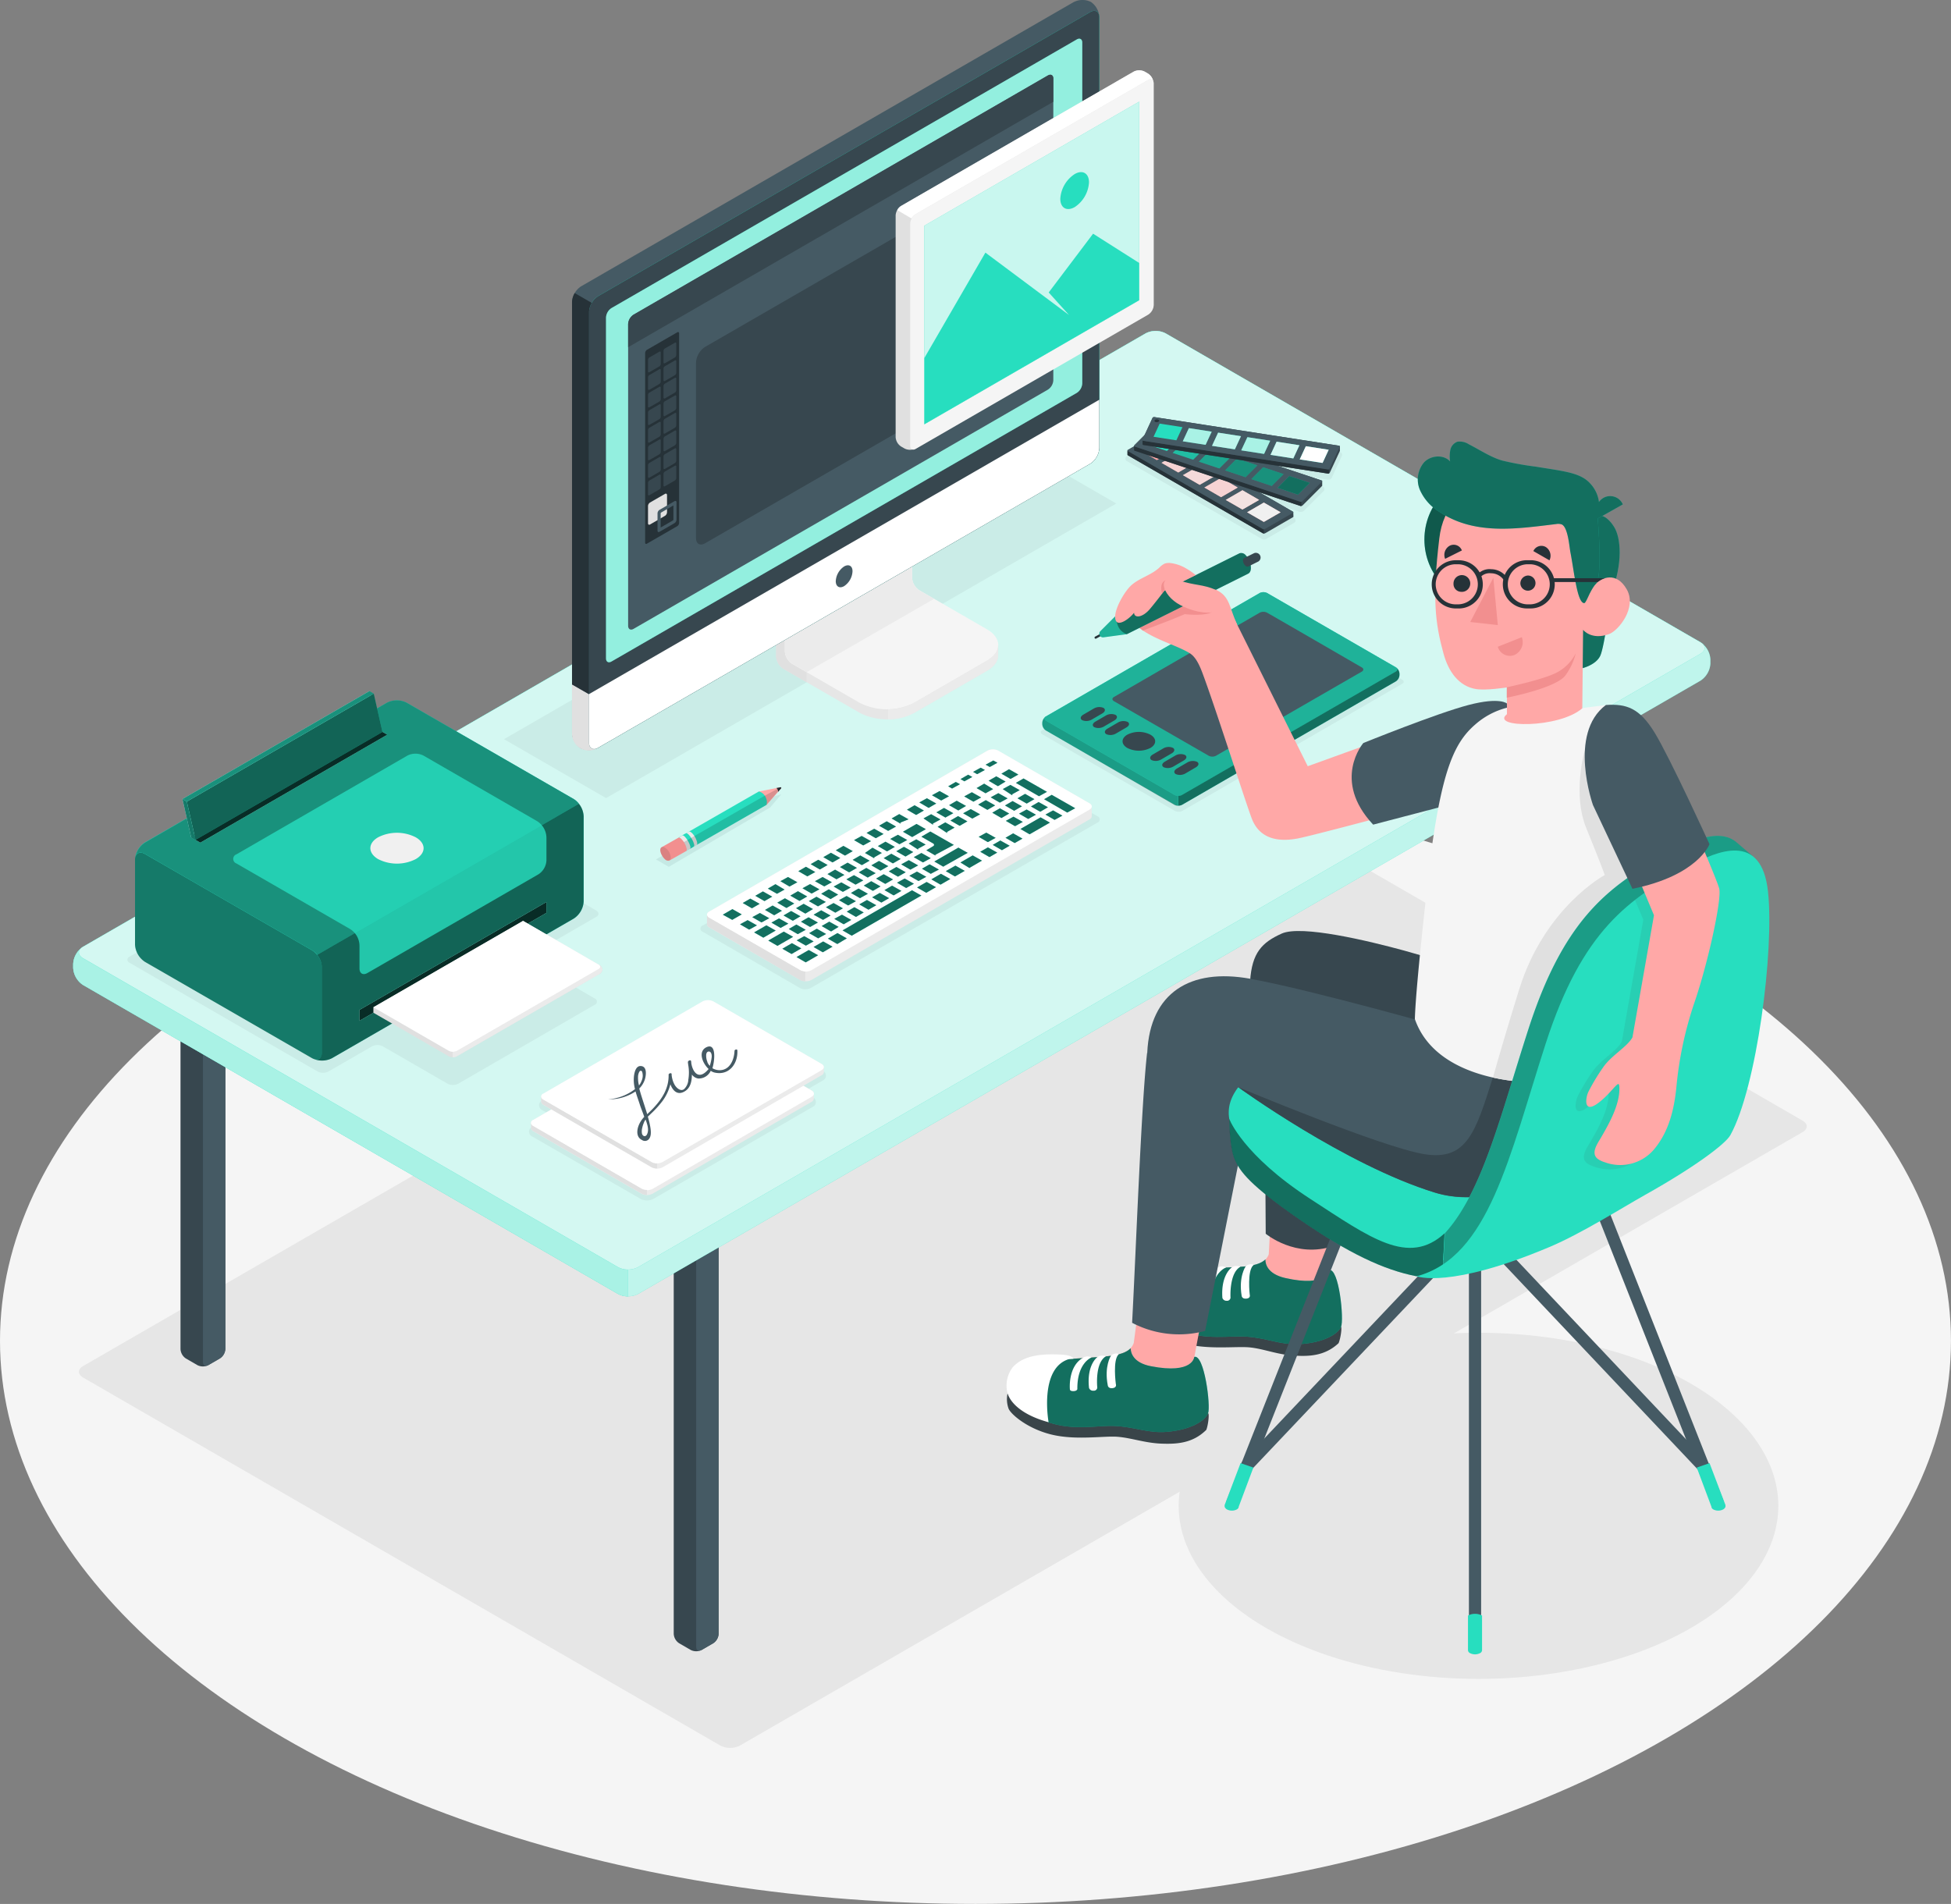 <svg xmlns="http://www.w3.org/2000/svg" viewBox="0 0 465.97 454.77"><rect x="0" y="0" width="465.97" height="454.77" fill="#808080" stroke="none"/><defs><style>.f9a641fe-48bf-4caf-9abb-d82478269788{fill:#f5f5f5;}.a834d16f-eb84-4891-8ac5-fa92f4377b1b{fill:#e6e6e6;}.a7a69d5d-cf67-4d68-885d-2f62c748433f,.b8a37e46-c286-4398-a6d4-3ded63de9c49{fill:#37474f;}.a36cbe12-0021-4441-886f-efd2fa012125,.a73d424e-1299-48dd-b842-2cae42dc5f36{fill:#455a64;}.a70f6c1d-2b04-4aa5-8d74-fac3ef24c2a6,.f34cc1e8-c4d7-46eb-b227-98cf7877451c{fill:#27debf;}.a55f1813-b515-4310-b91d-ff7df9f4cdf2,.a9941233-5274-4c15-85e5-a12ebd3d04b4,.ac5379a4-7156-4bc4-861d-f6231834a650{opacity:0.7;}.a55f1813-b515-4310-b91d-ff7df9f4cdf2,.aa77e6cb-1409-4849-8033-6ebdfd5cc8f7,.ba9d53a9-5a02-438a-a554-503de584094b,.bd371331-17a2-420d-baf3-109e08aacac3,.e94d2e9a-9418-4aad-bbd6-20ad88c7ec93,.f41518a8-8eca-4476-a875-a3c9ba9c81e4{fill:#fff;}.b5817e9c-4497-4446-8479-6725f34d0e4a,.b85f695f-044b-4910-a70e-d660d25ec9ee,.b8a71ead-5cf5-4ea8-8c86-d6667b5fd789,.e94d2e9a-9418-4aad-bbd6-20ad88c7ec93{opacity:0.6;}.a09e02a8-917f-4bb8-a0e0-0adfd9762e55,.b7644958-5532-458d-b7c8-7c27aaf658cc,.bd371331-17a2-420d-baf3-109e08aacac3,.eacfd32e-c4a0-4f4a-bbb4-8a7c9df79738,.f34cc1e8-c4d7-46eb-b227-98cf7877451c{opacity:0.8;}.a89035ef-6a2e-49d0-acb9-d51c81faa122{opacity:0.05;}.f0f92546-b71b-420c-bc4c-1947381e8e0c{fill:#ebebeb;}.a905a3f8-c05b-475f-8889-b2927674c713{fill:#e0e0e0;}.b3f37016-8d27-4794-9bef-b150dec46e6c,.ba9d53a9-5a02-438a-a554-503de584094b,.fae29375-f37b-4586-b063-187a575b3e58{opacity:0.5;}.e62c795c-5cb9-48bb-9855-fd50e9f0e952,.e6e32de4-4f67-4db8-b513-a3f50f29d90d{fill:#263238;}.abd541dc-0055-44a3-b48c-8ebd5705338a{opacity:0.2;}.b25ef2aa-41be-4067-83b0-e9780ad2c54d,.baf5d625-09a5-441a-a8e6-196c30d8db61{opacity:0.3;}.b25bad3a-9fb8-4739-822c-d8f884be3d5c{fill:#ffa8a7;}.a09e02a8-917f-4bb8-a0e0-0adfd9762e55,.a330c03e-89c9-40f1-86ac-b46c3e7e01a7,.a9941233-5274-4c15-85e5-a12ebd3d04b4,.b8a71ead-5cf5-4ea8-8c86-d6667b5fd789{fill:#f0f0f0;}.a3b51172-322d-4190-acf0-34f069bfd219{opacity:0.25;}.ec73f876-360e-46cf-8af8-3692bb763450{opacity:0.35;}.e82b8457-faf2-45c5-a002-9acd5a557140{opacity:0.15;}.ffe615a7-ca82-4970-999d-79f31145e46c{opacity:0.45;}.b87e59de-4698-4b4e-8f83-313a83c5cc7e{opacity:0.55;}.a2e0d1b6-1357-40b6-a683-99e866439685,.a36cbe12-0021-4441-886f-efd2fa012125,.a7a69d5d-cf67-4d68-885d-2f62c748433f{opacity:0.1;}.fd2b65ad-c861-479d-9956-aef3330bf8ab{fill:#f28f8f;}.aa77e6cb-1409-4849-8033-6ebdfd5cc8f7{opacity:0.75;}.e6e32de4-4f67-4db8-b513-a3f50f29d90d{opacity:0.9;}</style></defs><title>graphics-design-2</title><g id="ed617c1e-eb47-4fcd-a53c-2e85e5dbaf2c" data-name="Floor"><ellipse id="e402f573-125d-409f-b9e0-1f149e5524ca" data-name="Floor" class="f9a641fe-48bf-4caf-9abb-d82478269788" cx="232.98" cy="320.26" rx="232.98" ry="134.51"/></g><g id="f11f6e1b-2ed6-4eac-8a47-1bb4ae04a82f" data-name="Shadows"><path id="b19d6597-339c-432a-9dd0-2206c5ca05d3" data-name="Shadow" class="a834d16f-eb84-4891-8ac5-fa92f4377b1b" d="M19.45,329.55l152.18,87.9a5.19,5.19,0,0,0,4.73,0L430.14,270.93c1.31-.75,1.31-2,0-2.73L278,180.3a5.19,5.19,0,0,0-4.73,0L19.45,326.82C18.14,327.57,18.14,328.8,19.45,329.55Z" transform="translate(0.39 -0.52)"/><ellipse id="a50a8b92-bfc4-43ae-bb4e-a28aaf9a297f" data-name="Shadow" class="a834d16f-eb84-4891-8ac5-fa92f4377b1b" cx="353.12" cy="359.68" rx="71.61" ry="41.34"/></g><g id="f68e8059-311b-4133-8423-35f156c8f66d" data-name="Desk"><g id="aba081ad-9c0a-4ec3-ad66-ab8427bc3c8b" data-name="Table"><path class="b8a37e46-c286-4398-a6d4-3ded63de9c49" d="M160.52,290.59V390.78a2.86,2.86,0,0,0,1.3,2.25l2.76,1.6a2.9,2.9,0,0,0,2.6,0l2.76-1.6a2.86,2.86,0,0,0,1.3-2.25V290.59c0-.83-.58-1.16-1.3-.75l-2.76,1.6a2.9,2.9,0,0,1-2.6,0l-2.76-1.6C161.1,289.43,160.52,289.76,160.52,290.59Z" transform="translate(0.39 -0.52)"/><path class="a73d424e-1299-48dd-b842-2cae42dc5f36" d="M167.18,394.63l2.76-1.6a2.86,2.86,0,0,0,1.3-2.25V290.59c0-.83-.58-1.16-1.3-.75l-2.76,1.6a2.86,2.86,0,0,0-1.3,2.25V393.88C165.88,394.71,166.46,395,167.18,394.63Z" transform="translate(0.39 -0.52)"/><path class="b8a37e46-c286-4398-a6d4-3ded63de9c49" d="M42.72,222.54V322.73A2.86,2.86,0,0,0,44,325l2.76,1.6a2.9,2.9,0,0,0,2.6,0l2.76-1.6a2.86,2.86,0,0,0,1.3-2.25V222.54c0-.83-.58-1.17-1.3-.75l-2.76,1.59a2.84,2.84,0,0,1-2.6,0L44,221.79C43.3,221.37,42.72,221.71,42.72,222.54Z" transform="translate(0.39 -0.52)"/><path class="a73d424e-1299-48dd-b842-2cae42dc5f36" d="M49.38,326.58l2.76-1.6a2.86,2.86,0,0,0,1.3-2.25V222.54c0-.83-.58-1.17-1.3-.75l-2.76,1.59a2.87,2.87,0,0,0-1.3,2.25v100.2C48.08,326.65,48.66,327,49.38,326.58Z" transform="translate(0.39 -0.52)"/><path class="b8a37e46-c286-4398-a6d4-3ded63de9c49" d="M379.87,164V264.14a2.87,2.87,0,0,0,1.29,2.25l2.77,1.6a2.9,2.9,0,0,0,2.6,0l2.76-1.6a2.86,2.86,0,0,0,1.3-2.25V164c0-.83-.58-1.17-1.3-.75l-2.76,1.59a2.84,2.84,0,0,1-2.6,0l-2.77-1.59C380.45,162.78,379.87,163.12,379.87,164Z" transform="translate(0.39 -0.52)"/><path class="a73d424e-1299-48dd-b842-2cae42dc5f36" d="M386.53,268l2.76-1.6a2.86,2.86,0,0,0,1.3-2.25V164c0-.83-.58-1.17-1.3-.75l-2.76,1.59a2.89,2.89,0,0,0-1.3,2.25v100.2C385.23,268.07,385.81,268.4,386.53,268Z" transform="translate(0.39 -0.52)"/><g id="b0d38616-d7e3-46a1-a17a-b8098bf2d80e" data-name="Desk"><path class="a70f6c1d-2b04-4aa5-8d74-fac3ef24c2a6" d="M17.09,231.7v-.95a5.21,5.21,0,0,1,2.36-4.09L273.23,80.14a5.19,5.19,0,0,1,4.73,0l127.8,73.8a5.25,5.25,0,0,1,2.36,4.1V159a5.25,5.25,0,0,1-2.36,4.1L152,309.6a5.25,5.25,0,0,1-4.73,0L19.45,235.79A5.21,5.21,0,0,1,17.09,231.7Z" transform="translate(0.39 -0.52)"/><g class="ac5379a4-7156-4bc4-861d-f6231834a650"><path class="f41518a8-8eca-4476-a875-a3c9ba9c81e4" d="M17.09,231.7v-.95a5.21,5.21,0,0,1,2.36-4.09L273.23,80.14a5.19,5.19,0,0,1,4.73,0l127.8,73.8a5.25,5.25,0,0,1,2.36,4.1V159a5.25,5.25,0,0,1-2.36,4.1L152,309.6a5.25,5.25,0,0,1-4.73,0L19.45,235.79A5.21,5.21,0,0,1,17.09,231.7Z" transform="translate(0.39 -0.52)"/></g><path class="a70f6c1d-2b04-4aa5-8d74-fac3ef24c2a6" d="M149.61,303.77v6.4a5.09,5.09,0,0,1-2.37-.56L19.45,235.8a5.24,5.24,0,0,1-2.36-4.1v-.94A5.22,5.22,0,0,1,19,227c-.86.73-.71,1.75.43,2.42L147.24,303.2A4.86,4.86,0,0,0,149.61,303.77Z" transform="translate(0.39 -0.52)"/><g class="b5817e9c-4497-4446-8479-6725f34d0e4a"><path class="f41518a8-8eca-4476-a875-a3c9ba9c81e4" d="M149.61,303.77v6.4a5.09,5.09,0,0,1-2.37-.56L19.45,235.8a5.24,5.24,0,0,1-2.36-4.1v-.94A5.22,5.22,0,0,1,19,227c-.86.73-.71,1.75.43,2.42L147.24,303.2A4.86,4.86,0,0,0,149.61,303.77Z" transform="translate(0.39 -0.52)"/></g><path class="a70f6c1d-2b04-4aa5-8d74-fac3ef24c2a6" d="M19.45,229.39l127.8,73.81a5.25,5.25,0,0,0,4.73,0L405.76,156.67c1.3-.75,1.3-2,0-2.73L278,80.14a5.19,5.19,0,0,0-4.73,0L19.45,226.66C18.14,227.41,18.14,228.63,19.45,229.39Z" transform="translate(0.39 -0.52)"/><g class="eacfd32e-c4a0-4f4a-bbb4-8a7c9df79738"><path class="f41518a8-8eca-4476-a875-a3c9ba9c81e4" d="M19.45,229.39l127.8,73.81a5.25,5.25,0,0,0,4.73,0L405.76,156.67c1.3-.75,1.3-2,0-2.73L278,80.14a5.19,5.19,0,0,0-4.73,0L19.45,226.66C18.14,227.41,18.14,228.63,19.45,229.39Z" transform="translate(0.39 -0.52)"/></g></g></g><g id="e408b186-bc29-43e5-985c-9a36c40fa492" data-name="Keyboard"><path id="abbdb8e3-1369-4a45-90b3-735aa6d46dfe" data-name="Shadow" class="a89035ef-6a2e-49d0-acb9-d51c81faa122" d="M167.47,223.09l23.18,13.42a2.85,2.85,0,0,0,2.59,0L261.73,197a.79.79,0,0,0,0-1.5l-23.18-13.42a2.87,2.87,0,0,0-2.6,0l-68.48,39.49A.79.79,0,0,0,167.47,223.09Z" transform="translate(0.39 -0.52)"/><g id="ee02b388-7426-4968-9651-64a43abaf8a5" data-name="Keyboard"><path class="f0f92546-b71b-420c-bc4c-1947381e8e0c" d="M260.33,193.15a.91.91,0,0,0-.54-.75L238,179.83a2.84,2.84,0,0,0-2.6,0L169,218.26a.91.91,0,0,0-.54.75v2.28a.92.92,0,0,0,.54.75l21.77,12.57a2.9,2.9,0,0,0,2.6,0l66.46-38.37a.92.92,0,0,0,.54-.75Z" transform="translate(0.39 -0.52)"/><path class="f41518a8-8eca-4476-a875-a3c9ba9c81e4" d="M190.73,232.27,169,219.76c-.72-.42-.72-1.09,0-1.5l66.45-38.43a2.84,2.84,0,0,1,2.6,0l21.78,12.57c.72.41.72,1.08,0,1.5l-66.46,38.37A2.9,2.9,0,0,1,190.73,232.27Z" transform="translate(0.39 -0.52)"/><path class="a905a3f8-c05b-475f-8889-b2927674c713" d="M191.94,232.58v2.33a2.68,2.68,0,0,1-1.22-.3L169,222a.92.92,0,0,1-.54-.75V219a.92.92,0,0,0,.54.75l21.76,12.52A2.69,2.69,0,0,0,191.94,232.58Z" transform="translate(0.39 -0.52)"/><path class="a70f6c1d-2b04-4aa5-8d74-fac3ef24c2a6" d="M192,230.37h0l-2.15-1.25,2.92-1.68,2.23,1.25-2.92,1.68Zm-3.38-2h0l-2.16-1.24,2.3-1.33,2.23,1.25-2.3,1.33Zm7.46-.41h0l-2.16-1.24,2.3-1.33,2.23,1.25-2.3,1.33Zm-10.83-1.54h0l-2.15-1.24,3.71-2.14,2.23,1.25-3.71,2.14Zm6.83-.05h-.05l-2.15-1.24,1.82-1,2.23,1.25-1.82,1Zm7.46-.41h-.05l-2.15-1.24,2.29-1.33,2.23,1.26L199.61,226Zm-4.47-1.31h-.05l-2.16-1.24,1.83-1.06,2.23,1.26-1.83,1Zm-13.19-.18s0,0,0,0l-2.16-1.24,2.93-1.69,2.23,1.25-2.93,1.69ZM203,224h0l-2.16-1.25,16.6-9.58,2.23,1.26L203.07,224Zm-12.88-.36h0L188,222.41l1.82-1.06,2.23,1.26-1.82,1Zm7.93-.68H198l-2.15-1.25,1.82-1.05,2.23,1.25L198.12,223Zm-19.55-.41h0l-2.15-1.25,1.82-1,2.23,1.25-1.82,1Zm7.46-.41H186l-2.15-1.25,1.82-1,2.23,1.25-1.82,1Zm7.15-.22h-.05l-2.16-1.25,1.83-1.05,2.23,1.25-1.83,1.05Zm7.93-.69H201L198.87,220,200.7,219l2.23,1.25-1.82,1.05Zm-19.55-.4h-.05l-2.16-1.24,1.83-1,2.23,1.25-1.82,1Zm7.46-.41h-.05l-2.16-1.24,1.83-1.06,2.23,1.26L189,220.44Zm7.14-.23h0L193.93,219l1.82-1.05,2.23,1.25-1.82,1.05Zm-21.68,0h0L172.24,219l2.3-1.33,2.23,1.26-2.3,1.32Zm29.61-.68H204l-2.15-1.24,1.82-1.06,2.23,1.26-1.82,1.05Zm-19.55-.4h0l-2.15-1.25,1.82-1.05,2.23,1.25-1.82,1.06Zm7.46-.41h-.05l-2.15-1.25,1.82-1.05,2.23,1.25L192,218.72Zm7.15-.23h-.05l-2.16-1.25,1.83-1,2.23,1.26-1.82,1.05Zm7.93-.68H207l-2.16-1.25,1.83-1.05,2.23,1.25-1.82,1.05Zm-27.85-.34h0L177,216.21l1.82-1.05,2.23,1.25-1.82,1.05Zm8.3-.07h-.05l-2.16-1.25,1.83-1.05,2.23,1.25-1.82,1.05ZM195,217s-.05,0-.05,0l-2.16-1.24,1.83-1.05,2.23,1.25L195,217Zm7.14-.22h0l-2.15-1.25,1.82-1,2.23,1.25-1.82,1Zm7.93-.69s0,0,0,0l-2.16-1.24,1.83-1.05,2.22,1.25-1.82,1.05Zm-27.84-.34s-.05,0-.05,0L180,214.49l1.82-1.05,2.23,1.25-1.82,1.05Zm8.29-.06s0,0,0,0l-2.16-1.24,1.83-1.06,2.22,1.26-1.82,1.05Zm7.46-.41h0L195.74,214l1.82-1.06,2.23,1.26L198,215.27Zm7.15-.23H205l-2.16-1.24,1.83-1.06,2.23,1.26-1.82,1Zm7.93-.68H213l-2.15-1.24,1.82-1.06,2.23,1.25-1.82,1.06ZM185.17,214h0L183,212.77l1.82-1.06L187,213,185.2,214Zm8.3-.06h-.05l-2.15-1.25,1.82-1,2.23,1.25-1.82,1Zm27.32-.19h0l-2.15-1.25,2.29-1.32,2.23,1.25-2.29,1.32Zm-19.86-.22h-.05l-2.16-1.25,1.83-1,2.23,1.25-1.82,1Zm7.14-.23h0l-2.16-1.25L207.7,211l2.22,1.25-1.82,1.06Zm7.93-.69H216l-2.15-1.25,1.83-1,2.22,1.25-1.82,1Zm-27.84-.34h0L186,211l1.82-1,2.23,1.25-1.82,1Zm8.3-.06h-.05L194.25,211l1.83-1,2.22,1.25-1.82,1Zm7.45-.41h0l-2.16-1.24,1.82-1,2.23,1.25-1.82,1Zm20.34,0h-.05l-2.15-1.24,2.29-1.33,2.23,1.25-2.29,1.33Zm-13.19-.18H211l-2.15-1.24,1.82-1.05,2.23,1.25-1.82,1.05Zm7.93-.68h-.05l-2.15-1.24,1.82-1,2.23,1.25-1.82,1Zm-19.55-.4h-.05l-2.15-1.24,1.82-1.06,2.23,1.26-1.82,1Zm7.46-.41h-.05l-2.15-1.24,1.82-1.06,2.23,1.26-1.82,1Zm7.14-.23h0l-2.16-1.24,1.83-1.06,2.22,1.26-1.82,1.05Zm-21.6-.05h0l-2.16-1.24,1.82-1.06,2.23,1.26-1.82,1Zm35.27,0h-.05l-2.16-1.25,2.3-1.32,2.23,1.25-2.3,1.32Zm-5.74-.58h0l-2.16-1.25,1.83-1.05,2.22,1.25L222,209.19Zm-19.54-.4h-.06l-2.15-1.25,1.83-1.05,2.23,1.25-1.83,1.05Zm7.45-.41h0l-2.16-1.25,1.83-1.05,2.22,1.25-1.82,1.05Zm7.15-.23H217l-2.15-1.25,1.82-1,2.23,1.25-1.82,1Zm-21.6-.05h-.05l-2.15-1.25,1.82-1.05,2.23,1.25-1.82,1.06Zm35.73-.32h0L229,206.53l2.92-1.69,2.23,1.25-2.92,1.69Zm-6.2-.32h-.05l-2.15-1.24,5.75-3.32,2.23,1.25L225,207.46Zm-19.55-.4h0l-2.15-1.24,1.82-1.05,2.23,1.25-1.82,1.05Zm7.46-.41h-.05l-2.15-1.24,1.82-1.05,2.23,1.25-1.82,1.05Zm7.14-.23h0l-2.16-1.24,1.83-1,2.23,1.25-1.83,1Zm-21.6,0h0l-2.16-1.24,1.82-1.05,2.23,1.25-1.82,1.05Zm10-1h-.05l-2.16-1.24L208,203l2.23,1.26-1.83,1.05Zm27.48-.28h0l-2.16-1.25,1.83-1.05,2.23,1.25-1.83,1.06Zm-20-.13h-.05l-2.16-1.24,1.83-1.06,2.22,1.25-1.82,1.06Zm7.14-.23H223l-2.15-1.24,1.66-1a.34.34,0,0,0,.19-.3.37.37,0,0,0-.2-.32l-2.83-1.63,2.14-1.24,5.61,3.2L223,204.7Zm-21.6,0h-.05l-2.15-1.24,1.82-1.06,2.23,1.26-1.82,1.05Zm10-1h0l-2.15-1.25,1.82-1.05,2.23,1.25-1.82,1.05Zm27.48-.29h-.05l-2.15-1.24,1.82-1.05,2.23,1.25-1.82,1.05Zm-20-.13h-.05L216.64,202l1.82-1,2.23,1.25-1.82,1Zm-13.16-1h0l-2.16-1.25,1.82-1,2.23,1.25-1.82,1Zm8.69-.29h-.05l-2.16-1.24,1.83-1,2.23,1.25-1.83,1Zm27.48-.28s0,0,0,0l-2.16-1.24,1.83-1.06,2.23,1.26-1.83,1.05Zm-6.36-.22h-.05l-2.16-1.25,1.83-1,2.23,1.25-1.82,1Zm-26.82-.94h0l-2.16-1.24,1.83-1,2.23,1.25-1.82,1Zm8.68-.28h0l-2.15-1.24,3.24-1.87,2.23,1.25-3.24,1.87Zm28.11-.65h-.05l-2.15-1.25,4.81-2.78,2.23,1.26-4.81,2.77Zm-19.71-.31h-.05L223.55,198l1.83-1.05,2.22,1.25-1.82,1.05Zm-14.09-.48h0l-2.16-1.24,1.83-1.06,2.22,1.26-1.82,1Zm30.43-1.15H242l-2.16-1.25,1.83-1,2.23,1.25-1.82,1Zm-13.35-.09h-.05l-2.15-1.24,1.82-1.06,2.23,1.26-1.82,1.05Zm-6.36-.22h0L220.18,196l1.82-1,2.23,1.25-1.82,1Zm-7.74-.26h0l-2.15-1.25,1.82-1.05,2.23,1.25L214.67,197Zm36.79-.93h-.05l-2.15-1.25,1.82-1,2.23,1.25-1.82,1Zm-6.36-.23h0l-2.15-1.24,1.82-1,2.23,1.25-1.82,1Zm-13.34-.08h0l-2.16-1.25,1.83-1,2.23,1.25-1.83,1Zm7-.14h-.05l-2.15-1.25,1.82-1.05,2.23,1.25-1.82,1.06Zm-13.34-.09h-.05l-2.16-1.24,1.83-1.06,2.22,1.26-1.82,1Zm-7.08-.64s0,0,0,0l-2.16-1.24,1.83-1.06,2.22,1.26-1.82,1.05Zm36.13-.55h0l-5.53-3.19,1.82-1.05,5.61,3.2-1.82,1Zm-6.36-.22H248l-2.16-1.24,1.83-1.06,2.23,1.25-1.82,1.06Zm-6.36-.23h0l-2.16-1.25,1.83-1.05,2.23,1.25-1.82,1.05Zm-13.35-.08h0l-2.15-1.24,1.82-1.06,2.23,1.25-1.82,1.06Zm7-.14h-.05l-2.16-1.24,1.83-1.06,2.23,1.26-1.82,1.05Zm-14.07-.5h-.05l-2.15-1.25,1.82-1,2.23,1.25-1.82,1.06Zm23.41-1h0l-2.16-1.24,1.82-1.06,2.23,1.26-1.82,1.05Zm-6.35-.22h-.05l-2.16-1.25,1.83-1,2.22,1.25-1.82,1Zm-6.37-.23h0l-2.16-1.24,1.83-1,2.22,1.25-1.82,1Zm-7.7-.28h0l-2.16-1.24,1.83-1,2.23,1.25-1.83,1Zm23.41-1h0l-5.53-3.19,1.83-1.06,5.6,3.2-1.82,1Zm-6.36-.23h-.05L239.11,189l1.82-1,2.23,1.25-1.82,1ZM235,190h0l-2.15-1.24,1.82-1.06L236.8,189,235,190ZM227,188.87H227l-.93-.53,1.82-1.05,1,.54-1.81,1Zm10.94-.59h-.05L235.73,187l1.83-1.05,2.22,1.25L238,188.28ZM230,187.14h-.05l-.94-.52,1.83-1.06,1,.54-1.81,1Zm10.93-.58h0l-2.15-1.24,1.82-1.06,2.23,1.26L241,186.56ZM233,185.42h-.05l-.93-.53,1.82-1,1,.54-1.82,1Zm3-1.72h-.05l-.94-.53,1.83-1,1,.54-1.81,1Z" transform="translate(0.39 -0.52)"/><path class="fae29375-f37b-4586-b063-187a575b3e58" d="M192,230.37h0l-2.15-1.25,2.92-1.68,2.23,1.25-2.92,1.68Zm-3.38-2h0l-2.16-1.24,2.3-1.33,2.23,1.25-2.3,1.33Zm7.46-.41h0l-2.16-1.24,2.3-1.33,2.23,1.25-2.3,1.33Zm-10.83-1.54h0l-2.15-1.24,3.71-2.14,2.23,1.25-3.71,2.14Zm6.83-.05h-.05l-2.15-1.24,1.82-1,2.23,1.25-1.82,1Zm7.46-.41h-.05l-2.15-1.24,2.29-1.33,2.23,1.26L199.61,226Zm-4.47-1.31h-.05l-2.16-1.24,1.83-1.06,2.23,1.26-1.83,1Zm-13.19-.18s0,0,0,0l-2.16-1.24,2.93-1.69,2.23,1.25-2.93,1.69ZM203,224h0l-2.16-1.25,16.6-9.58,2.23,1.26L203.07,224Zm-12.88-.36h0L188,222.41l1.82-1.06,2.23,1.26-1.82,1Zm7.93-.68H198l-2.15-1.25,1.82-1.05,2.23,1.25L198.12,223Zm-19.55-.41h0l-2.15-1.25,1.82-1,2.23,1.25-1.82,1Zm7.46-.41H186l-2.15-1.25,1.82-1,2.23,1.25-1.82,1Zm7.15-.22h-.05l-2.16-1.25,1.83-1.05,2.23,1.25-1.83,1.05Zm7.93-.69H201L198.87,220,200.7,219l2.23,1.25-1.82,1.05Zm-19.55-.4h-.05l-2.16-1.24,1.83-1,2.23,1.25-1.82,1Zm7.46-.41h-.05l-2.16-1.24,1.83-1.06,2.23,1.26L189,220.44Zm7.14-.23h0L193.93,219l1.82-1.05,2.23,1.25-1.82,1.05Zm-21.68,0h0L172.24,219l2.3-1.33,2.23,1.26-2.3,1.32Zm29.61-.68H204l-2.15-1.24,1.82-1.06,2.23,1.26-1.82,1.05Zm-19.55-.4h0l-2.15-1.25,1.82-1.05,2.23,1.25-1.82,1.06Zm7.46-.41h-.05l-2.15-1.25,1.82-1.05,2.23,1.25L192,218.72Zm7.15-.23h-.05l-2.16-1.25,1.83-1,2.23,1.26-1.82,1.05Zm7.93-.68H207l-2.16-1.25,1.83-1.05,2.23,1.25-1.82,1.05Zm-27.85-.34h0L177,216.21l1.82-1.05,2.23,1.25-1.82,1.05Zm8.3-.07h-.05l-2.16-1.25,1.83-1.05,2.23,1.25-1.82,1.05ZM195,217s-.05,0-.05,0l-2.16-1.24,1.83-1.05,2.23,1.25L195,217Zm7.14-.22h0l-2.15-1.25,1.82-1,2.23,1.25-1.82,1Zm7.93-.69s0,0,0,0l-2.16-1.24,1.83-1.05,2.22,1.25-1.82,1.05Zm-27.84-.34s-.05,0-.05,0L180,214.49l1.82-1.05,2.23,1.25-1.82,1.05Zm8.29-.06s0,0,0,0l-2.16-1.24,1.83-1.06,2.22,1.26-1.82,1.05Zm7.46-.41h0L195.74,214l1.82-1.06,2.23,1.26L198,215.27Zm7.15-.23H205l-2.16-1.24,1.83-1.06,2.23,1.26-1.82,1Zm7.93-.68H213l-2.15-1.24,1.82-1.06,2.23,1.25-1.82,1.06ZM185.17,214h0L183,212.77l1.82-1.06L187,213,185.2,214Zm8.3-.06h-.05l-2.15-1.25,1.82-1,2.23,1.25-1.82,1Zm27.32-.19h0l-2.15-1.25,2.29-1.32,2.23,1.25-2.29,1.32Zm-19.86-.22h-.05l-2.16-1.25,1.83-1,2.23,1.25-1.82,1Zm7.14-.23h0l-2.16-1.25L207.7,211l2.22,1.25-1.82,1.06Zm7.93-.69H216l-2.15-1.25,1.83-1,2.22,1.25-1.82,1Zm-27.84-.34h0L186,211l1.82-1,2.23,1.25-1.82,1Zm8.3-.06h-.05L194.25,211l1.83-1,2.22,1.25-1.82,1Zm7.45-.41h0l-2.16-1.24,1.82-1,2.23,1.25-1.82,1Zm20.34,0h-.05l-2.15-1.24,2.29-1.33,2.23,1.25-2.29,1.33Zm-13.19-.18H211l-2.15-1.24,1.82-1.05,2.23,1.25-1.82,1.05Zm7.93-.68h-.05l-2.15-1.24,1.82-1,2.23,1.25-1.82,1Zm-19.55-.4h-.05l-2.15-1.24,1.82-1.06,2.23,1.26-1.82,1Zm7.46-.41h-.05l-2.15-1.24,1.82-1.06,2.23,1.26-1.82,1Zm7.14-.23h0l-2.16-1.24,1.83-1.06,2.22,1.26-1.82,1.05Zm-21.6-.05h0l-2.16-1.24,1.82-1.06,2.23,1.26-1.82,1Zm35.27,0h-.05l-2.16-1.25,2.3-1.32,2.23,1.25-2.3,1.32Zm-5.74-.58h0l-2.16-1.25,1.83-1.05,2.22,1.25L222,209.19Zm-19.54-.4h-.06l-2.15-1.25,1.83-1.05,2.23,1.25-1.83,1.05Zm7.45-.41h0l-2.16-1.25,1.83-1.05,2.22,1.25-1.82,1.05Zm7.15-.23H217l-2.15-1.25,1.82-1,2.23,1.25-1.82,1Zm-21.6-.05h-.05l-2.15-1.25,1.82-1.05,2.23,1.25-1.82,1.06Zm35.73-.32h0L229,206.53l2.92-1.69,2.23,1.25-2.92,1.69Zm-6.2-.32h-.05l-2.15-1.24,5.75-3.32,2.23,1.25L225,207.46Zm-19.55-.4h0l-2.15-1.24,1.82-1.05,2.23,1.25-1.82,1.05Zm7.46-.41h-.05l-2.15-1.24,1.82-1.05,2.23,1.25-1.82,1.05Zm7.14-.23h0l-2.16-1.24,1.83-1,2.23,1.25-1.83,1Zm-21.6,0h0l-2.16-1.24,1.82-1.05,2.23,1.25-1.82,1.05Zm10-1h-.05l-2.16-1.24L208,203l2.23,1.26-1.83,1.05Zm27.48-.28h0l-2.16-1.25,1.83-1.05,2.23,1.25-1.83,1.06Zm-20-.13h-.05l-2.16-1.24,1.83-1.06,2.22,1.25-1.82,1.06Zm7.14-.23H223l-2.15-1.24,1.66-1a.34.34,0,0,0,.19-.3.37.37,0,0,0-.2-.32l-2.83-1.63,2.14-1.24,5.61,3.2L223,204.7Zm-21.6,0h-.05l-2.15-1.24,1.82-1.06,2.23,1.26-1.82,1.05Zm10-1h0l-2.15-1.25,1.82-1.05,2.23,1.25-1.82,1.05Zm27.48-.29h-.05l-2.15-1.24,1.82-1.05,2.23,1.25-1.82,1.05Zm-20-.13h-.05L216.64,202l1.82-1,2.23,1.25-1.82,1Zm-13.16-1h0l-2.16-1.25,1.82-1,2.23,1.25-1.82,1Zm8.69-.29h-.05l-2.16-1.24,1.83-1,2.23,1.25-1.83,1Zm27.48-.28s0,0,0,0l-2.16-1.24,1.83-1.06,2.23,1.26-1.83,1.05Zm-6.36-.22h-.05l-2.16-1.25,1.83-1,2.23,1.25-1.82,1Zm-26.82-.94h0l-2.16-1.24,1.83-1,2.23,1.25-1.82,1Zm8.68-.28h0l-2.15-1.24,3.24-1.87,2.23,1.25-3.24,1.87Zm28.11-.65h-.05l-2.15-1.25,4.81-2.78,2.23,1.26-4.81,2.77Zm-19.71-.31h-.05L223.55,198l1.83-1.05,2.22,1.25-1.82,1.05Zm-14.09-.48h0l-2.16-1.24,1.83-1.06,2.22,1.26-1.82,1Zm30.43-1.15H242l-2.16-1.25,1.83-1,2.23,1.25-1.82,1Zm-13.35-.09h-.05l-2.15-1.24,1.82-1.06,2.23,1.26-1.82,1.05Zm-6.36-.22h0L220.18,196l1.82-1,2.23,1.25-1.82,1Zm-7.74-.26h0l-2.15-1.25,1.82-1.05,2.23,1.25L214.67,197Zm36.79-.93h-.05l-2.15-1.25,1.82-1,2.23,1.25-1.82,1Zm-6.36-.23h0l-2.15-1.24,1.82-1,2.23,1.25-1.82,1Zm-13.34-.08h0l-2.16-1.25,1.83-1,2.23,1.25-1.83,1Zm7-.14h-.05l-2.15-1.25,1.82-1.05,2.23,1.25-1.82,1.06Zm-13.34-.09h-.05l-2.16-1.24,1.83-1.06,2.22,1.26-1.82,1Zm-7.08-.64s0,0,0,0l-2.16-1.24,1.83-1.06,2.22,1.26-1.82,1.05Zm36.13-.55h0l-5.53-3.19,1.82-1.05,5.61,3.2-1.82,1Zm-6.36-.22H248l-2.16-1.24,1.83-1.06,2.23,1.25-1.82,1.06Zm-6.36-.23h0l-2.16-1.25,1.83-1.05,2.23,1.25-1.82,1.05Zm-13.35-.08h0l-2.15-1.24,1.82-1.06,2.23,1.25-1.82,1.06Zm7-.14h-.05l-2.16-1.24,1.83-1.06,2.23,1.26-1.82,1.05Zm-14.07-.5h-.05l-2.15-1.25,1.82-1,2.23,1.25-1.82,1.06Zm23.41-1h0l-2.16-1.24,1.82-1.06,2.23,1.26-1.82,1.05Zm-6.35-.22h-.05l-2.16-1.25,1.83-1,2.22,1.25-1.82,1Zm-6.37-.23h0l-2.16-1.24,1.83-1,2.22,1.25-1.82,1Zm-7.7-.28h0l-2.16-1.24,1.83-1,2.23,1.25-1.83,1Zm23.41-1h0l-5.53-3.19,1.83-1.06,5.6,3.2-1.82,1Zm-6.36-.23h-.05L239.11,189l1.82-1,2.23,1.25-1.82,1ZM235,190h0l-2.15-1.24,1.82-1.06L236.8,189,235,190ZM227,188.87H227l-.93-.53,1.82-1.05,1,.54-1.81,1Zm10.94-.59h-.05L235.73,187l1.83-1.05,2.22,1.25L238,188.28ZM230,187.14h-.05l-.94-.52,1.83-1.06,1,.54-1.81,1Zm10.93-.58h0l-2.15-1.24,1.82-1.06,2.23,1.26L241,186.56ZM233,185.42h-.05l-.93-.53,1.82-1,1,.54-1.82,1Zm3-1.72h-.05l-.94-.53,1.83-1,1,.54-1.81,1Z" transform="translate(0.39 -0.52)"/></g></g><g id="b96c02bd-5503-40d7-a772-4cc7d7c4db8c" data-name="PC"><polygon id="bb9e0258-6985-4652-8667-7479a39c6505" data-name="Shadow" class="a89035ef-6a2e-49d0-acb9-d51c81faa122" points="144.75 190.63 120.37 176.56 242.23 106.2 266.61 120.27 144.75 190.63"/><g id="b281806d-7df4-4121-ac74-83bb5614fa49" data-name="Monitor"><path class="a834d16f-eb84-4891-8ac5-fa92f4377b1b" d="M217.93,170.81l17.4-10.06c1.79-1,2.69-2.39,2.69-3.75v-2.42l-20.93-11.86a3.85,3.85,0,0,1-1.74-3V118.26L185,135.82v21.46a3.86,3.86,0,0,0,1.73,3l18.25,10.53A14.36,14.36,0,0,0,217.93,170.81Z" transform="translate(0.39 -0.52)"/><path class="a905a3f8-c05b-475f-8889-b2927674c713" d="M192.26,161.07v2.41l-5.57-3.21a3.8,3.8,0,0,1-1.73-3V135.82l5.79-3.34c.12,1.47.25,3,.37,4.47l-4.06,2.36v16.76a3.82,3.82,0,0,0,1.73,3Z" transform="translate(0.39 -0.52)"/><path class="f9a641fe-48bf-4caf-9abb-d82478269788" d="M187.06,156.07a3.82,3.82,0,0,0,1.73,3l16.14,9.32a14.38,14.38,0,0,0,13,0l17.4-10.06c3.59-2.07,3.59-5.43,0-7.5l-16.15-9.32a3.86,3.86,0,0,1-1.73-3V121.74l-30.39,17.57Z" transform="translate(0.39 -0.52)"/><path class="f0f92546-b71b-420c-bc4c-1947381e8e0c" d="M222.71,143.55h0l-3.53-2a3.84,3.84,0,0,1-1.73-3V121.74l-30.39,17.57v16.76a3.82,3.82,0,0,0,1.73,3l3.47,2Z" transform="translate(0.39 -0.52)"/><path class="f0f92546-b71b-420c-bc4c-1947381e8e0c" d="M238,154.58V157c0,1.36-.9,2.71-2.69,3.75l-17.4,10.06a13,13,0,0,1-6.2,1.54v-2.41a13.14,13.14,0,0,0,6.2-1.54l17.4-10.07C237.12,157.3,238,155.94,238,154.58Z" transform="translate(0.39 -0.52)"/><path class="a73d424e-1299-48dd-b842-2cae42dc5f36" d="M138.26,179.21a4.64,4.64,0,0,0,4.2-.08L260,111.28a4.8,4.8,0,0,0,2.16-3.75V4.65a4.65,4.65,0,0,0-2-3.67,4.62,4.62,0,0,0-4.19.08L138.4,68.91a4.8,4.8,0,0,0-2.17,3.75V175.54A4.65,4.65,0,0,0,138.26,179.21Z" transform="translate(0.39 -0.52)"/><path class="a70f6c1d-2b04-4aa5-8d74-fac3ef24c2a6" d="M142.46,179.13,260,111.28a4.77,4.77,0,0,0,2.16-3.75V4.65c0-1.38-1-1.94-2.16-1.25L142.46,71.26A4.78,4.78,0,0,0,140.29,75V177.88C140.29,179.26,141.26,179.82,142.46,179.13Z" transform="translate(0.39 -0.52)"/><path class="b8a37e46-c286-4398-a6d4-3ded63de9c49" d="M142.46,179.13,260,111.28a4.77,4.77,0,0,0,2.16-3.75V4.65c0-1.38-1-1.94-2.16-1.25L142.46,71.26A4.78,4.78,0,0,0,140.29,75V177.88C140.29,179.26,141.26,179.82,142.46,179.13Z" transform="translate(0.39 -0.52)"/><path class="a905a3f8-c05b-475f-8889-b2927674c713" d="M142.14,179.3a4,4,0,0,1-5.91-3.77V164l4.06,2.35v11.57C140.29,179.15,141.09,179.72,142.14,179.3Z" transform="translate(0.39 -0.52)"/><path class="f41518a8-8eca-4476-a875-a3c9ba9c81e4" d="M140.29,166.31v11.57c0,1.38,1,1.94,2.17,1.25L260,111.28a4.77,4.77,0,0,0,2.16-3.75V96Z" transform="translate(0.39 -0.52)"/><path class="a70f6c1d-2b04-4aa5-8d74-fac3ef24c2a6" d="M144.35,157.78V76.36a2.88,2.88,0,0,1,1.3-2.25L256.79,9.94c.72-.41,1.3-.08,1.3.75V92.11a2.86,2.86,0,0,1-1.3,2.25L145.65,158.53C144.93,158.94,144.35,158.61,144.35,157.78Z" transform="translate(0.39 -0.52)"/><path class="ba9d53a9-5a02-438a-a554-503de584094b" d="M144.35,157.78V76.36a2.88,2.88,0,0,1,1.3-2.25L256.79,9.94c.72-.41,1.3-.08,1.3.75V92.11a2.86,2.86,0,0,1-1.3,2.25L145.65,158.53C144.93,158.94,144.35,158.61,144.35,157.78Z" transform="translate(0.39 -0.52)"/><path class="a73d424e-1299-48dd-b842-2cae42dc5f36" d="M150.93,75.68l98.95-57.13c.72-.42,1.3-.08,1.3.75V91.35a2.84,2.84,0,0,1-1.3,2.24l-98.95,57.14c-.72.41-1.3.07-1.3-.75v-72A2.86,2.86,0,0,1,150.93,75.68Z" transform="translate(0.39 -0.52)"/><path class="e62c795c-5cb9-48bb-9855-fd50e9f0e952" d="M153.69,84.83v45.3c0,.28.19.39.43.25l7.26-4.19a1,1,0,0,0,.43-.75V80.14c0-.27-.19-.39-.43-.25l-7.26,4.19A1,1,0,0,0,153.69,84.83Z" transform="translate(0.39 -0.52)"/><path class="b8a37e46-c286-4398-a6d4-3ded63de9c49" d="M154.7,85.9l2.4-1.38c.17-.11.32,0,.32.18v2.77a.7.7,0,0,1-.32.56l-2.4,1.39c-.18.1-.32,0-.32-.19V86.46A.71.71,0,0,1,154.7,85.9Z" transform="translate(0.39 -0.52)"/><path class="b8a37e46-c286-4398-a6d4-3ded63de9c49" d="M158.41,83.76l2.39-1.38c.18-.11.33,0,.33.19v2.76a.74.74,0,0,1-.33.57l-2.39,1.38c-.18.1-.33,0-.33-.19V84.32A.72.72,0,0,1,158.41,83.76Z" transform="translate(0.39 -0.52)"/><path class="b8a37e46-c286-4398-a6d4-3ded63de9c49" d="M154.7,90.1l2.4-1.38c.17-.11.32,0,.32.18v2.77a.7.7,0,0,1-.32.56l-2.4,1.39c-.18.1-.32,0-.32-.19V90.66A.7.7,0,0,1,154.7,90.1Z" transform="translate(0.39 -0.52)"/><path class="b8a37e46-c286-4398-a6d4-3ded63de9c49" d="M158.41,88l2.39-1.38c.18-.11.33,0,.33.18v2.77a.71.71,0,0,1-.33.56l-2.39,1.39c-.18.1-.33,0-.33-.19V88.52A.72.72,0,0,1,158.41,88Z" transform="translate(0.39 -0.52)"/><path class="b8a37e46-c286-4398-a6d4-3ded63de9c49" d="M154.7,94.3l2.4-1.39c.17-.1.32,0,.32.19v2.77a.7.7,0,0,1-.32.56l-2.4,1.38c-.18.11-.32,0-.32-.18V94.86A.7.7,0,0,1,154.7,94.3Z" transform="translate(0.39 -0.52)"/><path class="b8a37e46-c286-4398-a6d4-3ded63de9c49" d="M158.41,92.16l2.39-1.39c.18-.1.33,0,.33.19v2.77a.71.71,0,0,1-.33.56l-2.39,1.39c-.18.1-.33,0-.33-.19V92.72A.71.71,0,0,1,158.41,92.16Z" transform="translate(0.39 -0.52)"/><path class="b8a37e46-c286-4398-a6d4-3ded63de9c49" d="M154.7,98.5l2.4-1.39c.17-.1.32,0,.32.19v2.77a.71.71,0,0,1-.32.56L154.7,102c-.18.11-.32,0-.32-.18V99.06A.7.7,0,0,1,154.7,98.5Z" transform="translate(0.39 -0.52)"/><path class="b8a37e46-c286-4398-a6d4-3ded63de9c49" d="M158.41,96.36,160.8,95c.18-.1.33,0,.33.19v2.77a.72.72,0,0,1-.33.56l-2.39,1.38c-.18.11-.33,0-.33-.18V96.92A.71.71,0,0,1,158.41,96.36Z" transform="translate(0.39 -0.52)"/><path class="b8a37e46-c286-4398-a6d4-3ded63de9c49" d="M154.7,102.69l2.4-1.38c.17-.1.32,0,.32.19v2.76a.73.73,0,0,1-.32.57l-2.4,1.38c-.18.1-.32,0-.32-.19v-2.76A.73.73,0,0,1,154.7,102.69Z" transform="translate(0.39 -0.52)"/><path class="b8a37e46-c286-4398-a6d4-3ded63de9c49" d="M158.41,100.55l2.39-1.38c.18-.1.33,0,.33.19v2.77a.74.74,0,0,1-.33.56l-2.39,1.38c-.18.11-.33,0-.33-.19v-2.76A.74.74,0,0,1,158.41,100.55Z" transform="translate(0.39 -0.52)"/><path class="b8a37e46-c286-4398-a6d4-3ded63de9c49" d="M154.7,106.89l2.4-1.38c.17-.11.32,0,.32.19v2.76a.73.73,0,0,1-.32.57l-2.4,1.38c-.18.1-.32,0-.32-.19v-2.77A.73.73,0,0,1,154.7,106.89Z" transform="translate(0.39 -0.52)"/><path class="b8a37e46-c286-4398-a6d4-3ded63de9c49" d="M158.41,104.75l2.39-1.38c.18-.1.33,0,.33.19v2.76a.74.74,0,0,1-.33.57l-2.39,1.38c-.18.1-.33,0-.33-.19v-2.76A.74.74,0,0,1,158.41,104.75Z" transform="translate(0.39 -0.52)"/><path class="b8a37e46-c286-4398-a6d4-3ded63de9c49" d="M154.7,111.09l2.4-1.38c.17-.11.32,0,.32.18v2.77a.7.7,0,0,1-.32.56l-2.4,1.39c-.18.1-.32,0-.32-.19v-2.77A.71.71,0,0,1,154.7,111.09Z" transform="translate(0.39 -0.52)"/><path class="b8a37e46-c286-4398-a6d4-3ded63de9c49" d="M158.41,109l2.39-1.38c.18-.11.33,0,.33.19v2.76a.71.71,0,0,1-.33.56l-2.39,1.39c-.18.1-.33,0-.33-.19v-2.77A.72.72,0,0,1,158.41,109Z" transform="translate(0.39 -0.52)"/><path class="b8a37e46-c286-4398-a6d4-3ded63de9c49" d="M154.7,115.29l2.4-1.38c.17-.11.32,0,.32.18v2.77a.7.7,0,0,1-.32.56l-2.4,1.39c-.18.1-.32,0-.32-.19v-2.77A.7.7,0,0,1,154.7,115.29Z" transform="translate(0.39 -0.52)"/><path class="b8a37e46-c286-4398-a6d4-3ded63de9c49" d="M158.41,113.15l2.39-1.38c.18-.11.33,0,.33.18v2.77a.71.71,0,0,1-.33.56l-2.39,1.39c-.18.1-.33,0-.33-.19v-2.77A.71.71,0,0,1,158.41,113.15Z" transform="translate(0.39 -0.52)"/><path class="a905a3f8-c05b-475f-8889-b2927674c713" d="M154.86,120.55l3.57-2.06c.27-.16.49,0,.49.28v4.12a1.06,1.06,0,0,1-.49.84l-3.57,2.07c-.27.15-.48,0-.48-.28v-4.13A1.05,1.05,0,0,1,154.86,120.55Z" transform="translate(0.39 -0.52)"/><path class="a73d424e-1299-48dd-b842-2cae42dc5f36" d="M160.44,121.25v3.39a.37.37,0,0,1-.11.19l-2.93,1.69v-3.38a.37.37,0,0,1,.11-.19l2.93-1.7m.48-1.08a.45.45,0,0,0-.21.06l-3.58,2.07a1.05,1.05,0,0,0-.48.84v4.12c0,.22.11.35.26.35a.4.4,0,0,0,.22-.07l3.58-2.06a1.08,1.08,0,0,0,.48-.84v-4.13c0-.22-.11-.34-.27-.34Z" transform="translate(0.39 -0.52)"/><path class="b8a37e46-c286-4398-a6d4-3ded63de9c49" d="M168,83.39l56.6-32.68c1.2-.69,2.17-.13,2.17,1.25V93.89a4.78,4.78,0,0,1-2.17,3.75L168,130.29c-1.19.69-2.16.13-2.16-1.25V87.14A4.8,4.8,0,0,1,168,83.39Z" transform="translate(0.39 -0.52)"/><path class="b8a37e46-c286-4398-a6d4-3ded63de9c49" d="M251.18,19.29c0-.82-.59-1.15-1.3-.74L150.93,75.68a2.86,2.86,0,0,0-1.3,2.25v5.53L251.18,24.83Z" transform="translate(0.39 -0.52)"/><path class="a73d424e-1299-48dd-b842-2cae42dc5f36" d="M201.22,135.82a4.51,4.51,0,0,0-2,3.52c0,1.3.91,1.82,2,1.18a4.51,4.51,0,0,0,2-3.52C203.25,135.7,202.34,135.18,201.22,135.82Z" transform="translate(0.39 -0.52)"/><path class="e62c795c-5cb9-48bb-9855-fd50e9f0e952" d="M140.93,72.86a4.67,4.67,0,0,0-.64,2.15v91.31L136.23,164V72.66a4.51,4.51,0,0,1,.64-2.14Z" transform="translate(0.39 -0.52)"/></g></g><g id="f6b63772-935b-47e0-a783-8b93b5ad5d11" data-name="Tablet"><path id="ab32337b-2641-43bd-a286-f57cb820d9d3" data-name="Shadow" class="a89035ef-6a2e-49d0-acb9-d51c81faa122" d="M248.55,174.92l52.52-30.33a2,2,0,0,1,1.78,0l31.64,18.27c.49.28.49.74,0,1L282,194.21a2,2,0,0,1-1.78,0l-31.63-18.27C248.05,175.66,248.05,175.2,248.55,174.92Z" transform="translate(0.39 -0.52)"/><g id="e651a35b-5b53-4ff5-aed0-4cb81992ac88" data-name="Tablet"><path class="a70f6c1d-2b04-4aa5-8d74-fac3ef24c2a6" d="M249.41,171.65l51.08-29.49a2,2,0,0,1,1.73,0L333,159.92a1.92,1.92,0,0,1,.87,1.5v.35a1.92,1.92,0,0,1-.87,1.5l-51.07,29.49a2,2,0,0,1-1.73,0L249.41,175a1.91,1.91,0,0,1-.86-1.5v-.35A1.94,1.94,0,0,1,249.41,171.65Z" transform="translate(0.39 -0.52)"/><path class="a70f6c1d-2b04-4aa5-8d74-fac3ef24c2a6" d="M249.41,171.65l51.08-29.49a2,2,0,0,1,1.73,0L333,159.92c.48.28.48.73,0,1l-51.07,29.49a1.89,1.89,0,0,1-1.73,0l-30.77-17.76A.53.53,0,0,1,249.41,171.65Z" transform="translate(0.39 -0.52)"/><g class="abd541dc-0055-44a3-b48c-8ebd5705338a"><path d="M249.41,171.65l51.08-29.49a2,2,0,0,1,1.73,0L333,159.92c.48.28.48.73,0,1l-51.07,29.49a1.89,1.89,0,0,1-1.73,0l-30.77-17.76A.53.53,0,0,1,249.41,171.65Z" transform="translate(0.39 -0.52)"/></g><path class="a73d424e-1299-48dd-b842-2cae42dc5f36" d="M300.48,146.86a1.94,1.94,0,0,1,1.74,0c3.81,2.17,18.86,10.89,22.64,13.08.48.27.48.72,0,1-5,2.87-29.88,17.23-34.83,20.1a1.92,1.92,0,0,1-1.73,0L265.66,168c-.48-.27-.48-.72,0-1Z" transform="translate(0.39 -0.52)"/><path class="b8a37e46-c286-4398-a6d4-3ded63de9c49" d="M268.86,176c-1.52.87-1.52,2.3,0,3.18a6.12,6.12,0,0,0,5.5,0c1.53-.88,1.53-2.31,0-3.18A6.06,6.06,0,0,0,268.86,176Z" transform="translate(0.39 -0.52)"/><path class="b8a37e46-c286-4398-a6d4-3ded63de9c49" d="M277.41,179.3l-2.47,1.44c-.71.41-.84,1-.28,1.34a2.59,2.59,0,0,0,2.31-.17l2.48-1.44c.71-.41.84-1,.28-1.33A2.57,2.57,0,0,0,277.41,179.3Z" transform="translate(0.39 -0.52)"/><path class="b8a37e46-c286-4398-a6d4-3ded63de9c49" d="M280.3,181l-2.47,1.44c-.72.42-.85,1-.29,1.34a2.61,2.61,0,0,0,2.32-.17l2.47-1.44c.72-.41.85-1,.28-1.33A2.58,2.58,0,0,0,280.3,181Z" transform="translate(0.39 -0.52)"/><path class="b8a37e46-c286-4398-a6d4-3ded63de9c49" d="M283.18,182.64l-2.47,1.44c-.71.42-.84,1-.28,1.34a2.61,2.61,0,0,0,2.31-.16l2.47-1.45c.72-.41.85-1,.29-1.33A2.64,2.64,0,0,0,283.18,182.64Z" transform="translate(0.39 -0.52)"/><path class="b8a37e46-c286-4398-a6d4-3ded63de9c49" d="M260.83,169.77l-2.47,1.44c-.72.41-.85,1-.28,1.33a2.58,2.58,0,0,0,2.31-.16l2.47-1.44c.72-.42.85-1,.29-1.34A2.61,2.61,0,0,0,260.83,169.77Z" transform="translate(0.39 -0.52)"/><path class="b8a37e46-c286-4398-a6d4-3ded63de9c49" d="M263.72,171.44l-2.48,1.44c-.71.41-.84,1-.28,1.33a2.57,2.57,0,0,0,2.32-.16l2.47-1.44c.71-.41.84-1,.28-1.34A2.59,2.59,0,0,0,263.72,171.44Z" transform="translate(0.39 -0.52)"/><path class="b8a37e46-c286-4398-a6d4-3ded63de9c49" d="M266.6,173.11l-2.47,1.44c-.72.41-.85,1-.28,1.34a2.59,2.59,0,0,0,2.31-.17l2.47-1.44c.72-.41.85-1,.29-1.33A2.6,2.6,0,0,0,266.6,173.11Z" transform="translate(0.39 -0.52)"/><g class="baf5d625-09a5-441a-a8e6-196c30d8db61"><path d="M281,190.62V193a1.89,1.89,0,0,1-.87-.2L249.41,175a1.89,1.89,0,0,1-.87-1.5v-.34a1.94,1.94,0,0,1,.71-1.39c-.31.27-.26.64.16.89l30.76,17.76A1.75,1.75,0,0,0,281,190.62Z" transform="translate(0.39 -0.52)"/></g><g class="b3f37016-8d27-4794-9bef-b150dec46e6c"><path d="M333.85,161.42v.35a1.92,1.92,0,0,1-.87,1.5l-51.07,29.49a1.75,1.75,0,0,1-.87.2v-2.34a1.75,1.75,0,0,0,.87-.21L333,160.92c.42-.24.47-.61.16-.89A2,2,0,0,1,333.85,161.42Z" transform="translate(0.39 -0.52)"/></g></g></g><g id="a073eaa0-7ace-45c7-a6b3-89be3ae1ac77" data-name="Palettes"><path id="aada55be-f979-4131-9add-5a278484f586" data-name="Shadow" class="a89035ef-6a2e-49d0-acb9-d51c81faa122" d="M320.06,108.82a.82.82,0,0,0-.62-.39l-44-6.82h-.18a.85.85,0,0,0-.8.45l-1.9,4.1-2.36,2.35a.62.62,0,0,0-.14.23l-1.31.76a.69.69,0,0,0-.36.58.68.68,0,0,0,.36.58L301,129.26a1,1,0,0,0,.5.13,1,1,0,0,0,.51-.13l6.67-3.85a.67.67,0,0,0,.36-.58.66.66,0,0,0-.36-.58l-7.84-4.53,9.18,3.06a1.21,1.21,0,0,0,.34,0,.93.93,0,0,0,.66-.25l4.72-4.72a.62.62,0,0,0,.18-.6.71.71,0,0,0-.5-.51L305,113.27l11.71,1.81.17,0a.85.85,0,0,0,.8-.45l2.44-5.26A.67.67,0,0,0,320.06,108.82Z" transform="translate(0.39 -0.52)"/><g id="bd823c31-0426-49bf-8cb2-2bc7f2c53907" data-name="Palette"><path class="b8a37e46-c286-4398-a6d4-3ded63de9c49" d="M308.5,122.88a.18.18,0,0,0-.11-.15l-32.23-18.61a.52.52,0,0,0-.51,0L269,108a.18.18,0,0,0-.11.15v1a.19.19,0,0,0,.11.15l32.24,18.61a.57.57,0,0,0,.51,0l6.67-3.86c.07,0,.11-.09.11-.14Z" transform="translate(0.39 -0.52)"/><path class="e62c795c-5cb9-48bb-9855-fd50e9f0e952" d="M301.46,126.94v1a.51.51,0,0,1-.25-.06L269,109.26a.17.17,0,0,1-.1-.14v-1c0,.06,0,.1.1.14l32.24,18.61A.49.49,0,0,0,301.46,126.94Z" transform="translate(0.39 -0.52)"/><path class="a73d424e-1299-48dd-b842-2cae42dc5f36" d="M276.16,104.12l32.23,18.61a.15.15,0,0,1,0,.29l-6.67,3.86a.57.57,0,0,1-.51,0L269,108.27c-.14-.09-.14-.22,0-.3l6.68-3.85A.52.52,0,0,1,276.16,104.12Z" transform="translate(0.39 -0.52)"/><polygon class="b25bad3a-9fb8-4739-822c-d8f884be3d5c" points="276.29 105.3 272.3 107.6 276.3 109.91 280.29 107.6 276.29 105.3"/><polygon class="b25bad3a-9fb8-4739-822c-d8f884be3d5c" points="286.52 111.2 282.52 113.5 286.52 115.81 290.51 113.5 286.52 111.2"/><polygon class="a9941233-5274-4c15-85e5-a12ebd3d04b4" points="286.52 111.2 282.52 113.5 286.52 115.81 290.51 113.5 286.52 111.2"/><polygon class="b25bad3a-9fb8-4739-822c-d8f884be3d5c" points="291.63 114.15 287.64 116.45 291.63 118.76 295.62 116.45 291.63 114.15"/><polygon class="b8a71ead-5cf5-4ea8-8c86-d6667b5fd789" points="291.63 114.15 287.64 116.45 291.63 118.76 295.62 116.45 291.63 114.15"/><polygon class="b25bad3a-9fb8-4739-822c-d8f884be3d5c" points="296.74 117.1 292.75 119.41 296.74 121.71 300.73 119.41 296.74 117.1"/><polygon class="a09e02a8-917f-4bb8-a0e0-0adfd9762e55" points="296.74 117.1 292.75 119.41 296.74 121.71 300.73 119.41 296.74 117.1"/><polygon class="b25bad3a-9fb8-4739-822c-d8f884be3d5c" points="301.85 120.05 297.86 122.36 301.85 124.66 305.85 122.36 301.85 120.05"/><polygon class="a330c03e-89c9-40f1-86ac-b46c3e7e01a7" points="301.85 120.05 297.86 122.36 301.85 124.66 305.85 122.36 301.85 120.05"/><polygon class="b25bad3a-9fb8-4739-822c-d8f884be3d5c" points="281.41 108.25 277.41 110.55 281.41 112.86 285.4 110.55 281.41 108.25"/><polygon class="b8a71ead-5cf5-4ea8-8c86-d6667b5fd789" points="281.41 108.25 277.41 110.55 281.41 112.86 285.4 110.55 281.41 108.25"/><path class="e62c795c-5cb9-48bb-9855-fd50e9f0e952" d="M276.31,105.27a.89.89,0,0,1-.81,0c-.23-.13-.23-.34,0-.47a.89.89,0,0,1,.81,0A.25.25,0,0,1,276.31,105.27Z" transform="translate(0.39 -0.52)"/></g><g id="f2d1101f-450d-4f79-8dbc-ae0ca97b516d" data-name="Palette"><path class="b8a37e46-c286-4398-a6d4-3ded63de9c49" d="M315.4,115.45c0-.07-.07-.14-.18-.18l-39.48-13.16a.53.53,0,0,0-.5.07l-4.72,4.72a.21.21,0,0,0,0,.11v1c0,.08.07.15.18.19l39.49,13.16a.52.52,0,0,0,.49-.08l4.72-4.72a.16.16,0,0,0,0-.1Z" transform="translate(0.39 -0.52)"/><path class="e62c795c-5cb9-48bb-9855-fd50e9f0e952" d="M310.42,120.36v1a.67.67,0,0,1-.28,0l-39.48-13.16c-.12,0-.19-.11-.18-.19v-1c0,.07.07.14.18.18l39.48,13.16A.45.45,0,0,0,310.42,120.36Z" transform="translate(0.39 -0.52)"/><path class="a73d424e-1299-48dd-b842-2cae42dc5f36" d="M275.74,102.11l39.48,13.16c.17.06.23.18.13.28l-4.72,4.72a.52.52,0,0,1-.49.08l-39.49-13.16c-.17-.06-.23-.19-.13-.29l4.72-4.72A.53.53,0,0,1,275.74,102.11Z" transform="translate(0.39 -0.52)"/><polygon class="a70f6c1d-2b04-4aa5-8d74-fac3ef24c2a6" points="276.64 103.27 273.82 106.09 278.71 107.72 281.53 104.9 276.64 103.27"/><polygon class="a70f6c1d-2b04-4aa5-8d74-fac3ef24c2a6" points="289.16 107.44 286.34 110.27 291.23 111.89 294.05 109.07 289.16 107.44"/><polygon class="a3b51172-322d-4190-acf0-34f069bfd219" points="289.16 107.44 286.34 110.27 291.23 111.89 294.05 109.07 289.16 107.44"/><polygon class="a70f6c1d-2b04-4aa5-8d74-fac3ef24c2a6" points="295.42 109.53 292.6 112.35 297.49 113.98 300.31 111.16 295.42 109.53"/><polygon class="ec73f876-360e-46cf-8af8-3692bb763450" points="295.42 109.53 292.6 112.35 297.49 113.98 300.31 111.16 295.42 109.53"/><polygon class="a70f6c1d-2b04-4aa5-8d74-fac3ef24c2a6" points="301.68 111.61 298.86 114.44 303.75 116.07 306.57 113.25 301.68 111.61"/><polygon class="ec73f876-360e-46cf-8af8-3692bb763450" points="301.68 111.61 298.86 114.44 303.75 116.07 306.57 113.25 301.68 111.61"/><polygon class="a70f6c1d-2b04-4aa5-8d74-fac3ef24c2a6" points="307.94 113.7 305.12 116.53 310.01 118.16 312.84 115.33 307.94 113.7"/><polygon class="fae29375-f37b-4586-b063-187a575b3e58" points="307.94 113.7 305.12 116.53 310.01 118.16 312.84 115.33 307.94 113.7"/><polygon class="a70f6c1d-2b04-4aa5-8d74-fac3ef24c2a6" points="282.9 105.35 280.08 108.18 284.97 109.81 287.79 106.98 282.9 105.35"/><polygon class="e82b8457-faf2-45c5-a002-9acd5a557140" points="282.9 105.35 280.08 108.18 284.97 109.81 287.79 106.98 282.9 105.35"/><path class="e62c795c-5cb9-48bb-9855-fd50e9f0e952" d="M276.4,103.2a.83.83,0,0,1-.78.12c-.28-.09-.37-.29-.21-.45a.82.82,0,0,1,.78-.12C276.46,102.84,276.56,103,276.4,103.2Z" transform="translate(0.39 -0.52)"/></g><g id="e278d573-84c2-473a-8c63-7aff8d3e6905" data-name="Palette"><path class="b8a37e46-c286-4398-a6d4-3ded63de9c49" d="M319.63,107.17c0-.1-.11-.18-.27-.2l-44-6.82a.47.47,0,0,0-.45.15l-2.44,5.27a.09.09,0,0,0,0,.05v1c0,.09.1.18.27.2l44,6.82a.43.43,0,0,0,.44-.15l2.45-5.27a.11.11,0,0,0,0,0Z" transform="translate(0.39 -0.52)"/><path class="e62c795c-5cb9-48bb-9855-fd50e9f0e952" d="M317,112.63v1a.54.54,0,0,1-.22,0l-44-6.81c-.16,0-.27-.11-.27-.2v-1c0,.09.11.17.27.2l44,6.81A.81.81,0,0,0,317,112.63Z" transform="translate(0.39 -0.52)"/><path class="a73d424e-1299-48dd-b842-2cae42dc5f36" d="M275.33,100.15l44,6.82c.19,0,.31.14.26.25l-2.45,5.27a.43.43,0,0,1-.44.15l-44-6.82c-.2,0-.31-.14-.26-.25l2.44-5.27A.47.47,0,0,1,275.33,100.15Z" transform="translate(0.39 -0.52)"/><polygon class="a70f6c1d-2b04-4aa5-8d74-fac3ef24c2a6" points="276.97 101.18 275.51 104.33 280.96 105.17 282.42 102.03 276.97 101.18"/><polygon class="a70f6c1d-2b04-4aa5-8d74-fac3ef24c2a6" points="290.93 103.34 289.47 106.49 294.93 107.33 296.39 104.19 290.93 103.34"/><polygon class="a55f1813-b515-4310-b91d-ff7df9f4cdf2" points="290.93 103.34 289.47 106.49 294.93 107.33 296.39 104.19 290.93 103.34"/><polygon class="a70f6c1d-2b04-4aa5-8d74-fac3ef24c2a6" points="297.92 104.42 296.45 107.57 301.91 108.42 303.37 105.27 297.92 104.42"/><polygon class="e94d2e9a-9418-4aad-bbd6-20ad88c7ec93" points="297.92 104.42 296.45 107.57 301.91 108.42 303.37 105.27 297.92 104.42"/><polygon class="a70f6c1d-2b04-4aa5-8d74-fac3ef24c2a6" points="304.9 105.5 303.44 108.65 308.89 109.5 310.35 106.35 304.9 105.5"/><polygon class="bd371331-17a2-420d-baf3-109e08aacac3" points="304.9 105.5 303.44 108.65 308.89 109.5 310.35 106.35 304.9 105.5"/><polygon class="a70f6c1d-2b04-4aa5-8d74-fac3ef24c2a6" points="311.88 106.58 310.42 109.73 315.88 110.58 317.34 107.43 311.88 106.58"/><polygon class="f41518a8-8eca-4476-a875-a3c9ba9c81e4" points="311.88 106.58 310.42 109.73 315.88 110.58 317.34 107.43 311.88 106.58"/><polygon class="a70f6c1d-2b04-4aa5-8d74-fac3ef24c2a6" points="283.95 102.26 282.49 105.41 287.94 106.25 289.4 103.11 283.95 102.26"/><polygon class="e94d2e9a-9418-4aad-bbd6-20ad88c7ec93" points="283.95 102.26 282.49 105.41 287.94 106.25 289.4 103.11 283.95 102.26"/><path class="e62c795c-5cb9-48bb-9855-fd50e9f0e952" d="M276.46,101.11a.69.69,0,0,1-.71.23c-.3,0-.48-.22-.4-.4a.67.67,0,0,1,.7-.23C276.36,100.75,276.54,100.93,276.46,101.11Z" transform="translate(0.39 -0.52)"/></g></g><g id="fccac782-df03-4da2-989f-a9f87ed11e5c" data-name="Printer"><path id="f25af82e-f446-48f5-864c-6caf0d4650f7" data-name="Shadow" class="a89035ef-6a2e-49d0-acb9-d51c81faa122" d="M142,218l-44.93-26a2.9,2.9,0,0,0-2.6,0L30.59,229a.79.79,0,0,0,0,1.5l44.86,25.95a2.84,2.84,0,0,0,2.6,0l10.41-6a2.82,2.82,0,0,1,2.59,0l15.43,8.91a2.82,2.82,0,0,0,2.59,0l32.57-18.84a.8.8,0,0,0,0-1.51l-15.34-8.91a.79.79,0,0,1,0-1.5l15.7-9.07C142.72,219.13,142.72,218.46,142,218Z" transform="translate(0.39 -0.52)"/><g id="ff4e86b8-881d-4d74-a7c6-d06d81d3da5b" data-name="Printer"><path class="a70f6c1d-2b04-4aa5-8d74-fac3ef24c2a6" d="M78.9,253.28l57.75-33.34a5.24,5.24,0,0,0,2.38-4.12V195.53a5.26,5.26,0,0,0-2.38-4.12l-39.89-23a5.25,5.25,0,0,0-4.76,0L34.24,201.72a5.28,5.28,0,0,0-2.38,4.13v20.28a5.27,5.27,0,0,0,2.38,4.12l39.9,23A5.25,5.25,0,0,0,78.9,253.28Z" transform="translate(0.39 -0.52)"/><path class="ffe615a7-ca82-4970-999d-79f31145e46c" d="M76.52,251.91V231.63a5.28,5.28,0,0,0-2.38-4.13l-39.9-23c-1.31-.76-2.38-.14-2.38,1.38v20.28a5.27,5.27,0,0,0,2.38,4.12l39.9,23C75.45,254,76.52,253.43,76.52,251.91Z" transform="translate(0.39 -0.52)"/><path class="a70f6c1d-2b04-4aa5-8d74-fac3ef24c2a6" d="M137.93,192.59,75.42,228.67a4.36,4.36,0,0,0-1.28-1.16l-39.89-23c-1.19-.7-2.17-.26-2.35.94a5.26,5.26,0,0,1,2.35-3.69L92,168.38a5.19,5.19,0,0,1,4.76,0l39.89,23A4.45,4.45,0,0,1,137.93,192.59Z" transform="translate(0.39 -0.52)"/><path class="ec73f876-360e-46cf-8af8-3692bb763450" d="M137.93,192.59,75.42,228.67a4.36,4.36,0,0,0-1.28-1.16l-39.89-23c-1.19-.7-2.17-.26-2.35.94a5.26,5.26,0,0,1,2.35-3.69L92,168.38a5.19,5.19,0,0,1,4.76,0l39.89,23A4.45,4.45,0,0,1,137.93,192.59Z" transform="translate(0.39 -0.52)"/><path class="b87e59de-4698-4b4e-8f83-313a83c5cc7e" d="M139,195.53v20.29a5.22,5.22,0,0,1-2.38,4.12L78.9,253.28a5.28,5.28,0,0,1-4.4.17c1.14.47,2-.17,2-1.55V231.63a5.15,5.15,0,0,0-1.1-3l62.51-36.08A5.08,5.08,0,0,1,139,195.53Z" transform="translate(0.39 -0.52)"/><path class="f34cc1e8-c4d7-46eb-b227-98cf7877451c" d="M56.09,206.77l27,15.58a4.76,4.76,0,0,1,2.38,4.12v5.37c0,1.21.85,1.7,1.9,1.09l40.85-23.58a4.19,4.19,0,0,0,1.9-3.3v-5.36a4.76,4.76,0,0,0-2.38-4.12l-27-15.58a4.26,4.26,0,0,0-3.81,0L56.09,204.58A1.16,1.16,0,0,0,56.09,206.77Z" transform="translate(0.39 -0.52)"/><polygon class="a905a3f8-c05b-475f-8889-b2927674c713" points="85.84 243.83 85.84 241.25 130.49 215.47 130.49 218.05 85.84 243.83"/><polygon class="a70f6c1d-2b04-4aa5-8d74-fac3ef24c2a6" points="85.84 243.83 85.84 241.25 130.49 215.47 130.49 218.05 85.84 243.83"/><polygon class="b7644958-5532-458d-b7c8-7c27aaf658cc" points="85.84 243.83 85.84 241.25 130.49 215.47 130.49 218.05 85.84 243.83"/><path class="a905a3f8-c05b-475f-8889-b2927674c713" d="M88.79,242.42l18,10.41a2.14,2.14,0,0,0,1.91,0l33.82-19.53a1.23,1.23,0,0,0,0-2.39l-18-10.42L88.79,241.12Z" transform="translate(0.39 -0.52)"/><path class="f0f92546-b71b-420c-bc4c-1947381e8e0c" d="M143.5,232.1a1.85,1.85,0,0,1-.95,1.21l-33.82,19.51a1.86,1.86,0,0,1-1,.24v-1.29a1.89,1.89,0,0,0,1-.24L142.55,232a.59.59,0,0,0,0-1.11A1.81,1.81,0,0,1,143.5,232.1Z" transform="translate(0.39 -0.52)"/><path class="f41518a8-8eca-4476-a875-a3c9ba9c81e4" d="M106.82,251.53a2.14,2.14,0,0,0,1.91,0L142.55,232a.58.58,0,0,0,0-1.1l-18-10.42L88.79,241.12Z" transform="translate(0.39 -0.52)"/><polygon class="a905a3f8-c05b-475f-8889-b2927674c713" points="45.65 200 90.31 174.22 92.49 175.49 47.84 201.27 45.65 200"/><polygon class="a70f6c1d-2b04-4aa5-8d74-fac3ef24c2a6" points="45.65 200 90.31 174.22 92.49 175.49 47.84 201.27 45.65 200"/><polygon class="b7644958-5532-458d-b7c8-7c27aaf658cc" points="45.65 200 90.31 174.22 92.49 175.49 47.84 201.27 45.65 200"/><polygon class="a905a3f8-c05b-475f-8889-b2927674c713" points="45.65 200 43.58 190.85 88.23 165.07 90.31 174.22 45.65 200"/><polygon class="a70f6c1d-2b04-4aa5-8d74-fac3ef24c2a6" points="46.69 200.61 44.62 191.47 89.27 165.68 91.34 174.83 46.69 200.61"/><polygon class="b87e59de-4698-4b4e-8f83-313a83c5cc7e" points="46.69 200.61 44.62 191.47 89.27 165.68 91.34 174.83 46.69 200.61"/><polygon class="a70f6c1d-2b04-4aa5-8d74-fac3ef24c2a6" points="44.62 191.47 43.58 190.85 45.65 200 46.69 200.61 44.62 191.47"/><polygon class="ffe615a7-ca82-4970-999d-79f31145e46c" points="44.62 191.47 43.58 190.85 45.65 200 46.69 200.61 44.62 191.47"/><polygon class="a70f6c1d-2b04-4aa5-8d74-fac3ef24c2a6" points="43.58 190.85 44.62 191.47 89.27 165.68 88.23 165.07 43.58 190.85"/><polygon class="ec73f876-360e-46cf-8af8-3692bb763450" points="43.58 190.85 44.62 191.47 89.27 165.68 88.23 165.07 43.58 190.85"/><path class="a330c03e-89c9-40f1-86ac-b46c3e7e01a7" d="M89.91,200.52c-2.46,1.42-2.46,3.75,0,5.2a9.88,9.88,0,0,0,9,0c2.49-1.44,2.49-3.76,0-5.2A9.88,9.88,0,0,0,89.91,200.52Z" transform="translate(0.39 -0.52)"/></g></g><g id="b6aa198d-b432-4958-b7cf-911ae48ac9da" data-name="Pencil"><polygon id="bf14b711-7523-45b4-be64-988b1b89d458" data-name="Shadow" class="a36cbe12-0021-4441-886f-efd2fa012125" points="156.66 205.28 159.73 207.05 183.93 192.88 186.6 189.73 181.03 191.21 156.66 205.28"/><path class="b25bad3a-9fb8-4739-822c-d8f884be3d5c" d="M180.86,189.57l5.16-1a.16.16,0,0,1,.15.26l-3.5,4Z" transform="translate(0.39 -0.52)"/><path class="e62c795c-5cb9-48bb-9855-fd50e9f0e952" d="M186.17,188.82a.16.16,0,0,0-.15-.26l-1,.19h0a.92.92,0,0,1,.42.83v.09Z" transform="translate(0.39 -0.52)"/><path class="a70f6c1d-2b04-4aa5-8d74-fac3ef24c2a6" d="M163.45,203.81l.42-.25.51-.29,18.29-10.49a2.36,2.36,0,0,0-.14-1.71,2.42,2.42,0,0,0-1.67-1.5l-18.28,10.49-1,.55C162.26,200.29,164.09,203.47,163.45,203.81Z" transform="translate(0.39 -0.52)"/><path class="f0f92546-b71b-420c-bc4c-1947381e8e0c" d="M165.05,202.89l.95-.54c.27-.15.11-.83-.21-1.54-.43-.94-1.28-1.85-1.65-1.65l-.69.4-.25.14c.37-.19,1.22.72,1.65,1.66.31.67.47,1.33.23,1.51h0Z" transform="translate(0.39 -0.52)"/><path class="a70f6c1d-2b04-4aa5-8d74-fac3ef24c2a6" d="M165.29,202.75c.64-.34-1.21-3.53-1.85-3.18l-.95.54c.65-.35,2.5,2.84,1.85,3.18Z" transform="translate(0.39 -0.52)"/><path class="f0f92546-b71b-420c-bc4c-1947381e8e0c" d="M163.45,203.81l.93-.54c.63-.33-1.13-3.42-1.8-3.21h0l-.93.54C162.26,200.29,164.09,203.47,163.45,203.81Z" transform="translate(0.39 -0.52)"/><path class="e82b8457-faf2-45c5-a002-9acd5a557140" d="M186.19,188.65l-.17-.09-3.74,2-19.35,11.1s-.06-.06-.09,0c.55.86,1,1.94.61,2.13l.42-.25.51-.29,18.29-10.49h0l3.5-4A.14.14,0,0,0,186.19,188.65Z" transform="translate(0.39 -0.52)"/><path class="fd2b65ad-c861-479d-9956-aef3330bf8ab" d="M159.49,206.07l4-2.26c.27-.15.12-.82-.2-1.53-.43-.94-1.27-1.85-1.64-1.67h0l-4,2.27c-.79.45-.06,2.16.81,2.92A1,1,0,0,0,159.49,206.07Z" transform="translate(0.39 -0.52)"/><path class="a2e0d1b6-1357-40b6-a683-99e866439685" d="M159.73,204.84a2.87,2.87,0,0,0-1.61-2,.64.64,0,0,0-.59.08c-.6.55.09,2.12.92,2.84a1,1,0,0,0,1,.27C159.77,205.9,159.88,205.45,159.73,204.84Z" transform="translate(0.39 -0.52)"/></g><g id="ef0fc849-c777-4ccd-a526-ef5500506bea" data-name="Papers"><path id="af75921a-bf16-488f-a833-af94908df454" data-name="Shadow" class="a89035ef-6a2e-49d0-acb9-d51c81faa122" d="M154.14,287.25a3.17,3.17,0,0,1-1.55-.38L126.75,272a1.28,1.28,0,0,1,0-2.36l4.61-2.66-2.21-1.28a1.28,1.28,0,0,1,0-2.36l38-22a3.17,3.17,0,0,1,1.55-.37,3.23,3.23,0,0,1,1.55.37l25.83,14.92a1.28,1.28,0,0,1,0,2.37l-4.61,2.66,2.21,1.27a1.28,1.28,0,0,1,0,2.37l-38,21.95A3.17,3.17,0,0,1,154.14,287.25Z" transform="translate(0.39 -0.52)"/><path class="f0f92546-b71b-420c-bc4c-1947381e8e0c" d="M194,261.73a.92.92,0,0,0-.54-.75l-25.84-14.91a2.82,2.82,0,0,0-2.59,0L127,268a.92.92,0,0,0-.54.75V270a.93.93,0,0,0,.54.74l25.84,14.92a2.9,2.9,0,0,0,2.6,0l38-21.95a1,1,0,0,0,.54-.74Z" transform="translate(0.39 -0.52)"/><path class="f41518a8-8eca-4476-a875-a3c9ba9c81e4" d="M127,268l38-21.95a2.82,2.82,0,0,1,2.59,0L193.46,261c.72.42.72,1.09,0,1.5l-38,22a2.9,2.9,0,0,1-2.6,0L127,269.52A.79.79,0,0,1,127,268Z" transform="translate(0.39 -0.52)"/><path class="a905a3f8-c05b-475f-8889-b2927674c713" d="M154.14,284.75v1.17a2.63,2.63,0,0,1-1.3-.31L127,270.7a.92.92,0,0,1-.54-.75v-1.18a.91.91,0,0,0,.54.75l25.83,14.92A2.63,2.63,0,0,0,154.14,284.75Z" transform="translate(0.39 -0.52)"/><path class="f0f92546-b71b-420c-bc4c-1947381e8e0c" d="M196.4,255.43a.92.92,0,0,0-.54-.75L170,239.76a2.9,2.9,0,0,0-2.6,0l-38,22a.91.91,0,0,0-.53.75v1.18a.9.9,0,0,0,.53.74l25.84,14.92a2.9,2.9,0,0,0,2.6,0l38-22a.89.89,0,0,0,.54-.73Z" transform="translate(0.39 -0.52)"/><path class="f41518a8-8eca-4476-a875-a3c9ba9c81e4" d="M129.4,261.72l38-22a2.9,2.9,0,0,1,2.6,0l25.83,14.92c.72.42.72,1.09,0,1.5l-38,21.95a2.84,2.84,0,0,1-2.6,0L129.4,263.22A.79.79,0,0,1,129.4,261.72Z" transform="translate(0.39 -0.52)"/><path class="a73d424e-1299-48dd-b842-2cae42dc5f36" d="M175.72,251.42c0-.37-.67-.23-.68.1-.09,2.18-1.13,4.62-3.57,4.63a3.46,3.46,0,0,1-1.71-.48c.56-1.78,1-6.18-1.45-5-2,1-1,3.72.54,5.19-2.48,3-3.87.47-4.14-1.44,0-.14,0-.28-.05-.42,0-.42-.77-.16-.75.22a5.85,5.85,0,0,0,.08.69,10.42,10.42,0,0,1,0,3.61l0,.15a3.36,3.36,0,0,1-1,2c-.82.62-1.8-.28-2.23-1a5.57,5.57,0,0,1-.61-1.59,4,4,0,0,1-.13-1c0-.39-.73-.2-.72.15.07,3.22-1.54,5.74-3.67,8-.47.5-1,1-1.44,1.42-.48-1.57-1-3.11-1.49-4.68-.15-.5-.29-1-.41-1.45a5.43,5.43,0,0,0,1.3-2.06c.31-.9.64-3-.7-3.28s-1.71,1.32-1.85,2.23a8.48,8.48,0,0,0,.23,3.25,11.82,11.82,0,0,1-6.39,2.44s0,0,0,0a11.32,11.32,0,0,0,6.52-1.88c.32,1.12.74,2.23,1.08,3.31.2.64.64,1.67,1,2.76a6.38,6.38,0,0,0-1.36,2.12c-.45,1.22-.53,2.77.84,3.42a1.23,1.23,0,0,0,1.76-.41c.63-.93.21-2.75,0-3.76-.11-.48-.25-1-.38-1.42.27-.26.55-.51.82-.78a23.32,23.32,0,0,0,2.67-2.95,11.4,11.4,0,0,0,1.89-4c.58,1.56,1.74,2.79,3.55,1.61,1.26-.81,1.58-2.36,1.59-3.93a2.3,2.3,0,0,0,1.5.94,3.16,3.16,0,0,0,3-1.84,2.62,2.62,0,0,0,1,.44C173.76,257.44,175.88,254.6,175.72,251.42ZM152,257.61a2.55,2.55,0,0,1,.31-1.09.46.46,0,0,1,.34-.25.41.41,0,0,1,.32.24,3,3,0,0,1-.14,2.21,3.86,3.86,0,0,1-.62,1.09c0-.21-.09-.4-.12-.61A8.25,8.25,0,0,1,152,257.61Zm1,12.31a5.9,5.9,0,0,1,.36-1.15,3.28,3.28,0,0,1,.24-.54c0-.06.23-.24.21-.29.36,1.07.87,2.38.35,3.48a.78.78,0,0,1-.47.47.58.58,0,0,1-.51-.16,1,1,0,0,1-.25-.48A3.18,3.18,0,0,1,153,269.92Zm15.6-15.66a3.91,3.91,0,0,1-.33-1.68,1.34,1.34,0,0,1,.13-.59.57.57,0,0,1,.49-.31c.67,0,.75.95.69,1.43a11.35,11.35,0,0,1-.45,2A3.69,3.69,0,0,1,168.56,254.26Z" transform="translate(0.39 -0.52)"/><path class="a905a3f8-c05b-475f-8889-b2927674c713" d="M156.54,278.44v1.17a2.63,2.63,0,0,1-1.3-.3L129.41,264.4a.93.93,0,0,1-.54-.75v-1.18a.92.92,0,0,0,.54.75l25.83,14.92A2.63,2.63,0,0,0,156.54,278.44Z" transform="translate(0.39 -0.52)"/></g><g id="bffc9bde-9e05-4c48-a689-9c393529329a" data-name="Image"><path class="a905a3f8-c05b-475f-8889-b2927674c713" d="M270.39,17.64,214.82,49.73a2.86,2.86,0,0,0-1.3,2.25v52.94a2.87,2.87,0,0,0,1.3,2.25l.83.48a2.9,2.9,0,0,0,2.6,0l55.57-32.09a2.9,2.9,0,0,0,1.29-2.25V20.36a2.87,2.87,0,0,0-1.3-2.25l-.82-.47A2.84,2.84,0,0,0,270.39,17.64Z" transform="translate(0.39 -0.52)"/><path class="f41518a8-8eca-4476-a875-a3c9ba9c81e4" d="M275.06,20c-.16-.54-.66-.71-1.25-.36L218.25,51.71a2.61,2.61,0,0,0-.92,1l-3.42-2a2.59,2.59,0,0,1,.91-1l55.57-32.09a2.9,2.9,0,0,1,2.6,0l.82.48A2.86,2.86,0,0,1,275.06,20Z" transform="translate(0.39 -0.52)"/><path class="f9a641fe-48bf-4caf-9abb-d82478269788" d="M273.81,19.61,218.25,51.7A2.87,2.87,0,0,0,217,54v53c0,.82.58,1.16,1.3.75l55.57-32.09a2.9,2.9,0,0,0,1.29-2.25V20.36C275.11,19.53,274.53,19.2,273.81,19.61Z" transform="translate(0.39 -0.52)"/><polygon class="a70f6c1d-2b04-4aa5-8d74-fac3ef24c2a6" points="220.76 53.91 272.08 24.28 272.08 71.71 220.76 101.35 220.76 53.91"/><polygon class="aa77e6cb-1409-4849-8033-6ebdfd5cc8f7" points="220.76 53.91 272.08 24.28 272.08 71.71 220.76 101.35 220.76 53.91"/><polygon class="a70f6c1d-2b04-4aa5-8d74-fac3ef24c2a6" points="220.76 85.53 235.35 60.34 255.33 75.25 250.47 69.86 261.07 55.82 272.08 62.81 272.08 71.71 220.76 101.35 220.76 85.53"/><path class="a70f6c1d-2b04-4aa5-8d74-fac3ef24c2a6" d="M256.27,42.11A7.57,7.57,0,0,0,252.85,48c0,2.18,1.53,3.07,3.42,2a7.59,7.59,0,0,0,3.43-5.93C259.7,41.9,258.16,41,256.27,42.11Z" transform="translate(0.39 -0.52)"/></g></g><g id="eea2f3b2-0abc-4605-9f23-47a9a4d8b23d" data-name="Character"><g id="be1244e0-92fa-4a81-a1d3-d9b13f4467e1" data-name="Character"><path class="b25bad3a-9fb8-4739-822c-d8f884be3d5c" d="M317,304.64c0-.2,1.15-11.86,1.15-11.86s-.83,1.2-7.56.6a36.89,36.89,0,0,1-7.51-1.74l-.44,8.46c-1.18,3.43-7.11,3-13.46,3.32-1.07.06-2.17.06-3.28.06h-.07c-3.39.39-6.42,3-2.44,5.26s9.94,2.36,15.43,2.41C305.39,311.22,316.92,311.18,317,304.64Z" transform="translate(0.39 -0.52)"/><path class="e6e32de4-4f67-4db8-b513-a3f50f29d90d" d="M272.1,311.31a6.68,6.68,0,0,0,.12,3.5c.34,1.22,4.13,4.9,10,6.55s12.59.67,15.88,1,6.48,1.68,10.33,1.94,7.59.12,10.88-2.95c.5-1.17.84-3.73.58-3.93C319.18,316.92,272.1,311.31,272.1,311.31Z" transform="translate(0.39 -0.52)"/><path class="a70f6c1d-2b04-4aa5-8d74-fac3ef24c2a6" d="M301.83,301.35c-2.11,2.06-7.24,1.76-12.67,2.07-5.13.28-11.09-.51-14.3,1.26s-3.77,5.76,1.73,10.13c1.59,1.26,3.37,2.93,5.11,3.61,5.76,2.26,11.81,1.09,15.66,1.37,5,.36,8,2,12.54,1.79,5.86-.32,9.25-2.42,10-4.12s-.47-14.25-2.89-13.57c0,0-.35,4.18-10.41,1.9C302.19,304.79,301.82,302.28,301.83,301.35Z" transform="translate(0.39 -0.52)"/><path class="fae29375-f37b-4586-b063-187a575b3e58" d="M301.83,301.35c-2.11,2.06-7.24,1.76-12.67,2.07-5.13.28-11.09-.51-14.3,1.26s-3.77,5.76,1.73,10.13c1.59,1.26,3.37,2.93,5.11,3.61,5.76,2.26,11.81,1.09,15.66,1.37,5,.36,8,2,12.54,1.79,5.86-.32,9.25-2.42,10-4.12s-.47-14.25-2.89-13.57c0,0-.35,4.18-10.41,1.9C302.19,304.79,301.82,302.28,301.83,301.35Z" transform="translate(0.39 -0.52)"/><path class="f41518a8-8eca-4476-a875-a3c9ba9c81e4" d="M281.7,318.42s-2-13,5.41-14.94l.95,0s-.15-.89-3.06-1.11c-5.6-.44-9.12.26-11.47,2.67a7.23,7.23,0,0,0-1.47,6.18C272.78,313.7,275.67,316.6,281.7,318.42Z" transform="translate(0.39 -0.52)"/><path class="f41518a8-8eca-4476-a875-a3c9ba9c81e4" d="M287,310.73s-.35-5.32,3.27-7.37a2.06,2.06,0,0,1,2.18-.09s-3.5,1.14-3.62,7.47c0,0-.12.44-.92.43C287.66,311.17,287.06,311.17,287,310.73Z" transform="translate(0.39 -0.52)"/><path class="f41518a8-8eca-4476-a875-a3c9ba9c81e4" d="M295.83,303.12s0-.18-1-.19a1.63,1.63,0,0,0-1,.3s-2.67,1.74-2.27,7.3a1,1,0,0,0,1,.69.82.82,0,0,0,.94-.72S293.14,304.65,295.83,303.12Z" transform="translate(0.39 -0.52)"/><path class="f41518a8-8eca-4476-a875-a3c9ba9c81e4" d="M299,302.7s-.22-.3-.9-.18c-.85.15-1,.51-1,.51s-1.7,2.46-.94,7c0,0,.05.79,1.14.68s.79-.95.79-.95S297.42,303.91,299,302.7Z" transform="translate(0.39 -0.52)"/><path class="b8a37e46-c286-4398-a6d4-3ded63de9c49" d="M302,229.29c-.48,11.67-.09,65.92-.09,65.92s7.17,6,16.21,2.91l5.61-62.28Z" transform="translate(0.39 -0.52)"/><path class="b25bad3a-9fb8-4739-822c-d8f884be3d5c" d="M284.88,324.63c0-.2,2.13-11.33,2.13-11.33s-2.12,1.42-8.86,1a30.21,30.21,0,0,1-6.66-1.25l-1.09,8.2c-1.07,3.46-7,3.17-13.35,3.72-1.06.1-2.17.14-3.28.17h-.06c-3.39.49-6.33,3.18-2.28,5.33s10,2.06,15.49,1.95C273.51,332.32,285,331.17,284.88,324.63Z" transform="translate(0.39 -0.52)"/><path class="e6e32de4-4f67-4db8-b513-a3f50f29d90d" d="M240.24,333.41a6.63,6.63,0,0,0,.23,3.5c.37,1.21,4.27,4.77,10.17,6.24s12.61.29,15.91.56,6.53,1.48,10.38,1.63,7.59-.11,10.79-3.29c.46-1.18.73-3.75.46-3.94C287.47,337.59,240.24,333.41,240.24,333.41Z" transform="translate(0.39 -0.52)"/><path class="a70f6c1d-2b04-4aa5-8d74-fac3ef24c2a6" d="M269.65,322.56c-2,2.12-7.18,2-12.6,2.44-5.11.45-11.1-.17-14.26,1.7s-3.59,5.88,2,10.07c1.63,1.22,3.46,2.83,5.22,3.46,5.82,2.08,11.84.73,15.7.89,5,.21,8.05,1.79,12.58,1.41,5.85-.49,9.17-2.7,9.85-4.42s-.9-14.23-3.3-13.48c0,0-.22,4.2-10.35,2.22C270.11,326,269.67,323.49,269.65,322.56Z" transform="translate(0.39 -0.52)"/><path class="fae29375-f37b-4586-b063-187a575b3e58" d="M269.65,322.56c-2,2.12-7.18,2-12.6,2.44-5.11.45-11.1-.17-14.26,1.7s-3.59,5.88,2,10.07c1.63,1.22,3.46,2.83,5.22,3.46,5.82,2.08,11.84.73,15.7.89,5,.21,8.05,1.79,12.58,1.41,5.85-.49,9.17-2.7,9.85-4.42s-.9-14.23-3.3-13.48c0,0-.22,4.2-10.35,2.22C270.11,326,269.67,323.49,269.65,322.56Z" transform="translate(0.39 -0.52)"/><path class="f41518a8-8eca-4476-a875-a3c9ba9c81e4" d="M250.05,340.23s-2.35-13,4.95-15.1l1-.06s-.18-.89-3.1-1c-5.61-.27-9.11.54-11.39,3a7.23,7.23,0,0,0-1.27,6.22C241,335.78,244,338.59,250.05,340.23Z" transform="translate(0.39 -0.52)"/><path class="f41518a8-8eca-4476-a875-a3c9ba9c81e4" d="M255.14,332.38s-.52-5.31,3-7.47a2.06,2.06,0,0,1,2.18-.15s-3.47,1.24-3.4,7.58c0,0-.1.44-.91.46C255.78,332.8,255.19,332.81,255.14,332.38Z" transform="translate(0.39 -0.52)"/><path class="f41518a8-8eca-4476-a875-a3c9ba9c81e4" d="M263.71,324.5s0-.17-1-.16a1.62,1.62,0,0,0-1,.33s-2.61,1.82-2,7.37a1,1,0,0,0,1.06.66.81.81,0,0,0,.91-.74S261.06,326.12,263.71,324.5Z" transform="translate(0.39 -0.52)"/><path class="f41518a8-8eca-4476-a875-a3c9ba9c81e4" d="M266.81,324s-.23-.29-.9-.15c-.85.17-1,.54-1,.54s-1.61,2.51-.72,7.05c0,0,.07.79,1.16.65s.76-1,.76-1S265.32,325.24,266.81,324Z" transform="translate(0.39 -0.52)"/><path class="a73d424e-1299-48dd-b842-2cae42dc5f36" d="M273.58,252C272.21,264,270.93,299,270,316.48a24.11,24.11,0,0,0,17.44,1.94l12.45-62.76Z" transform="translate(0.39 -0.52)"/><path class="a73d424e-1299-48dd-b842-2cae42dc5f36" d="M351.9,395.12a1.46,1.46,0,0,1-1.46-1.46V299.94a1.46,1.46,0,0,1,2.92,0v93.72A1.46,1.46,0,0,1,351.9,395.12Z" transform="translate(0.39 -0.52)"/><path class="a73d424e-1299-48dd-b842-2cae42dc5f36" d="M409.89,361a1.46,1.46,0,0,1-1.36-.93l-28.74-72.74a1.47,1.47,0,0,1,.82-1.89,1.45,1.45,0,0,1,1.89.82L411.24,359a1.45,1.45,0,0,1-.82,1.89A1.4,1.4,0,0,1,409.89,361Z" transform="translate(0.39 -0.52)"/><path class="a73d424e-1299-48dd-b842-2cae42dc5f36" d="M406.44,352.27a1.42,1.42,0,0,1-1.06-.46L351.9,295.22l-53.38,56.35a1.46,1.46,0,1,1-2.12-2l54.44-57.47a1.48,1.48,0,0,1,1.06-.46h0a1.46,1.46,0,0,1,1.06.46l54.54,57.71a1.46,1.46,0,0,1-.06,2.06A1.43,1.43,0,0,1,406.44,352.27Z" transform="translate(0.39 -0.52)"/><path class="a73d424e-1299-48dd-b842-2cae42dc5f36" d="M293.91,361a1.48,1.48,0,0,1-1.35-2l28.74-72.74a1.46,1.46,0,0,1,2.71,1.07l-28.74,72.74A1.45,1.45,0,0,1,293.91,361Z" transform="translate(0.39 -0.52)"/><path class="a70f6c1d-2b04-4aa5-8d74-fac3ef24c2a6" d="M293.21,267.8c-1-5.88,3.75-10.47,12.76-16.55a213.3,213.3,0,0,1,26.1-14.67c7.54-3.46,15.25-3.14,24.91,1.82,13.4,6.89,53.75,31.36,53.75,31.36s-60.32,34.05-71.93,32.53-40.62-20.4-42.91-27S293.21,267.8,293.21,267.8Z" transform="translate(0.39 -0.52)"/><path class="a70f6c1d-2b04-4aa5-8d74-fac3ef24c2a6" d="M344.63,295.12c-8.66,7.84-17.71,1.1-32-8.2-16.21-10.52-19.39-19.12-19.39-19.12s0,6.45,1.21,9.47,3.83,6.45,15.52,14.51,20.15,12.09,28,13.59l6.2-.86" transform="translate(0.39 -0.52)"/><path class="fae29375-f37b-4586-b063-187a575b3e58" d="M312.6,286.92c-16.21-10.52-19.39-19.12-19.39-19.12s0,6.45,1.21,9.47,3.83,6.45,15.52,14.51,20.15,12.09,28,13.59l6.2-.86.48-9.39C336,303,326.92,296.22,312.6,286.92Z" transform="translate(0.39 -0.52)"/><path class="a70f6c1d-2b04-4aa5-8d74-fac3ef24c2a6" d="M407.91,350l3.8,10a1.15,1.15,0,0,1,0,.26.54.54,0,0,1,0,.18,1.16,1.16,0,0,1-.57.63,2.54,2.54,0,0,1-2.31,0,1,1,0,0,1-.45-.47v0l0-.14-3.52-9.4Z" transform="translate(0.39 -0.52)"/><path class="a70f6c1d-2b04-4aa5-8d74-fac3ef24c2a6" d="M295.9,350l-3.8,10a.78.78,0,0,0,0,.26v.18a1.24,1.24,0,0,0,.57.63,2.56,2.56,0,0,0,2.32,0,1.05,1.05,0,0,0,.45-.47v0l0-.14,3.52-9.4Z" transform="translate(0.39 -0.52)"/><path class="a70f6c1d-2b04-4aa5-8d74-fac3ef24c2a6" d="M353.58,386.41v8.29a.83.83,0,0,1-.49.69,2.63,2.63,0,0,1-2.38,0,.85.85,0,0,1-.49-.69v-8.29A3.57,3.57,0,0,1,353.58,386.41Z" transform="translate(0.39 -0.52)"/><path class="b8a37e46-c286-4398-a6d4-3ded63de9c49" d="M391.8,244.48s-48.39-14.6-56.81-16.9-24.55-6.19-29.26-4.07-7.11,4.56-7.55,11.36c-.09,1.28,0,7.51,0,7.51s24.51,10,43.68,10S391.8,244.48,391.8,244.48Z" transform="translate(0.39 -0.52)"/><path class="a73d424e-1299-48dd-b842-2cae42dc5f36" d="M392,238.42c3,10.36,4,20.5-3.27,28-5.27,5.44-27.15,24.84-46.32,19-21.43-6.57-47-25.17-47-25.17s-16.54.51-16.63-4.35c0-1.19-5.22-2.66-5.16-4,.67-14.26,10.26-20.19,24.56-17.6,15,2.72,48.55,12.28,48.55,12.28Z" transform="translate(0.39 -0.52)"/><path class="b8a37e46-c286-4398-a6d4-3ded63de9c49" d="M368,281.56c3.6-13.17,7.92-29.88,7.92-29.88l-19.77,6.23c-4.09,12.93-6.16,19.95-16.37,18.29s-44.44-16-44.44-16,25.58,18.6,47,25.17C351,288,360.09,285.54,368,281.56Z" transform="translate(0.39 -0.52)"/><path class="b25bad3a-9fb8-4739-822c-d8f884be3d5c" d="M359.61,169.54c-4.52-1.7-8.65-.12-19.77,3.91-13,4.71-27.89,10.09-27.89,10.09l-16.88-33.88c-2.13-4.56-3.71-7.59-7.55-10.83A12,12,0,0,0,282,137.4c-5.91.22-17.37,6.29-11.35,12.17,3.58,3.49,9.76,4.89,13.15,7,1.8,1.13,2.74,4,3.52,6.12,3.41,9.43,9.62,29,11.25,33.32,1.77,4.65,6,5.94,11.82,4.61,8.52-1.94,47.2-12.46,47.2-12.46Z" transform="translate(0.39 -0.52)"/><path class="fd2b65ad-c861-479d-9956-aef3330bf8ab" d="M282,145.31l-10.32,5.17a4,4,0,0,1,.88.67l5.8-2.22c1.89-.71,4.21-1.72,4.21-1.72s4.32.54,6.41-.42S282,145.31,282,145.31Z" transform="translate(0.39 -0.52)"/><path class="a73d424e-1299-48dd-b842-2cae42dc5f36" d="M359.61,168.62s-1.59-1.71-9.25.29S325.22,178,325.22,178s-7.62,8.86,2.35,19.49L356.19,190l3.42-11.08V168.62" transform="translate(0.39 -0.52)"/><path class="f9a641fe-48bf-4caf-9abb-d82478269788" d="M395,179.32c-1.6-5.26-5.49-9.85-11.83-10.41-1.55.26-4.19.51-5.66.76-2.59,1.27-9.39,1.87-17.89-.13a18.28,18.28,0,0,0-7.71,4.07c-4.86,4.21-7.75,10.57-10.47,30.32,0,0-3.67,31-3.91,40,5.92,17.09,34.25,16.65,42.55,13.39,17.36-6.81,17.84-17.48,17.84-17.48s-.38-26.3-.6-40.74C397.12,186.83,396.08,182.92,395,179.32Z" transform="translate(0.39 -0.52)"/><path class="a905a3f8-c05b-475f-8889-b2927674c713" d="M386.44,173.45c-1.43-.53-8.35,6.38-8.35,6.38s-3,10.27.4,18.55,4.4,11.14,4.4,11.14-14.33,7.67-20.44,27.31c-2.89,9.3-4.93,16.29-6.27,21.08,9.37,2.09,19.47,1.16,23.89-.58,17.36-6.81,17.84-17.48,17.84-17.48s-.38-26.3-.6-40.74c-.05-3.25-.16-5.9-.31-8.12C392.14,182.34,387.16,173.71,386.44,173.45Z" transform="translate(0.39 -0.52)"/><path class="e62c795c-5cb9-48bb-9855-fd50e9f0e952" d="M261.09,153a.29.29,0,0,0,.32.05l2.18-1.2a.26.26,0,0,0-.25-.45l-2.18,1.19a.25.25,0,0,0-.1.35Z" transform="translate(0.39 -0.52)"/><path class="a70f6c1d-2b04-4aa5-8d74-fac3ef24c2a6" d="M268.75,152l-5.59.75a.87.87,0,0,1-.73-1.48l4-4Z" transform="translate(0.39 -0.52)"/><g class="abd541dc-0055-44a3-b48c-8ebd5705338a"><path d="M268.75,152l-5.59.75a.87.87,0,0,1-.73-1.48l4-4Z" transform="translate(0.39 -0.52)"/></g><path class="a70f6c1d-2b04-4aa5-8d74-fac3ef24c2a6" d="M295.65,132.68a1.35,1.35,0,0,1,1.47.45c1.19,1.17,1.85,3.93.49,4.47L268.75,152a3.45,3.45,0,0,1-2.25-2.3,3.37,3.37,0,0,1-.06-2.46Z" transform="translate(0.39 -0.52)"/><g class="b3f37016-8d27-4794-9bef-b150dec46e6c"><path d="M295.65,132.68a1.35,1.35,0,0,1,1.47.45c1.19,1.17,1.85,3.93.49,4.47L268.75,152a3.45,3.45,0,0,1-2.25-2.3,3.37,3.37,0,0,1-.06-2.46Z" transform="translate(0.39 -0.52)"/></g><path class="b8a37e46-c286-4398-a6d4-3ded63de9c49" d="M299.05,132.69a1.13,1.13,0,0,1,1.51.49,1.11,1.11,0,0,1-.49,1.5l-2.32,1.15h0a.57.57,0,0,1-.56-.08,1.76,1.76,0,0,1-.71-1.42.55.55,0,0,1,.26-.5h0Z" transform="translate(0.39 -0.52)"/><path class="b25bad3a-9fb8-4739-822c-d8f884be3d5c" d="M285.19,137.88a15.68,15.68,0,0,0-2.2-1.53,9.5,9.5,0,0,0-3.75-1.33,2.94,2.94,0,0,0-1.5.14,4.52,4.52,0,0,0-1.24.94c-2,1.85-4.77,2.46-6.76,4.28-1.76,1.62-4.7,6.82-3.53,8.55.73,1.08,3.14-.61,4.26-2.05,0,1.32,2,1.27,3.87-1,1.59-1.9,3.49-4.43,3.49-4.43Z" transform="translate(0.39 -0.52)"/><path class="fd2b65ad-c861-479d-9956-aef3330bf8ab" d="M278,139.14a1.6,1.6,0,0,0-1,1.3,4.14,4.14,0,0,0,.15,1.84l.66-.87Z" transform="translate(0.39 -0.52)"/><path class="b25bad3a-9fb8-4739-822c-d8f884be3d5c" d="M295.07,149.66c-1.77-3.68-1.66-6.79-5-8.22s-5-1-8.89-2.3c-5.52-1.85-4.15,3.6.34,5.91s7.52,1.74,7.52,1.74S291.73,154.36,295.07,149.66Z" transform="translate(0.39 -0.52)"/><path class="a70f6c1d-2b04-4aa5-8d74-fac3ef24c2a6" d="M385.07,126.3c-2-3.15-3.92-2.68-3.92-2.68l-.46,3.62c-5.51-6.74-20-12.93-26.4-12.93-8,0-14.48,6.75-14.48,15.08s6.49,15.08,14.48,15.08c5.94,0,18.81-2.13,25.06-6.63l-.48,3.73-1.37-.16.1,18.7s3.11-.75,4.18-2.88,2.7-15,2.7-15C387.2,135.09,386.8,129,385.07,126.3Z" transform="translate(0.39 -0.52)"/><path class="fae29375-f37b-4586-b063-187a575b3e58" d="M385.07,126.3c-2-3.15-3.92-2.68-3.92-2.68l-.46,3.62-1.34,10.6-.48,3.73-1.37-.16.1,18.7s3.11-.75,4.18-2.88,2.7-15,2.7-15C387.2,135.09,386.8,129,385.07,126.3Z" transform="translate(0.39 -0.52)"/><path class="b85f695f-044b-4910-a70e-d660d25ec9ee" d="M354.29,114.31c-8,0-14.48,6.75-14.48,15.08s6.49,15.08,14.48,15.08c5.94,0,18.81-2.13,25.06-6.63l1.34-10.6C375.18,120.5,360.69,114.31,354.29,114.31Z" transform="translate(0.39 -0.52)"/><path class="b25bad3a-9fb8-4739-822c-d8f884be3d5c" d="M378,142.81c1,.63,1.55-1.53,2.78-2.87s4.83-3.08,7.35,1.34-2,9.86-4.18,10.68c-4.25,1.57-6.24-1-6.24-1l-.19,18.74c-5.55,4.86-22.13,4.7-18,1.41l0-6.39s-5,.78-7.38.39c-4-.65-6.55-4-7.77-8.49-2-7.29-2.71-13.17-1-27.5,1.82-15.7,19.36-15.86,28.83-9.66S378,142.81,378,142.81Z" transform="translate(0.39 -0.52)"/><path class="a70f6c1d-2b04-4aa5-8d74-fac3ef24c2a6" d="M387.2,121a3.29,3.29,0,0,0-4.59-1.58,3.55,3.55,0,0,0-1.11,1,7.92,7.92,0,0,0-2-4.31c-2.36-2.72-6.32-3-13.07-4.12a72.26,72.26,0,0,1-8-1.45c-2.74-.77-5.44-2.6-8-3.89a4,4,0,0,0-2.71-.63,2.66,2.66,0,0,0-1.72,2,7.76,7.76,0,0,0-.05,2.72c-1.57-1.73-4.62-1.47-6.22.22a6.35,6.35,0,0,0-1,6.56,11.64,11.64,0,0,0,4.53,5.18c8.49,5.73,18.5,4.14,28,3a2.6,2.6,0,0,1,1.36.09c1.48.68,1.8,5.3,2.06,6.63.88,4.5,1.61,12.13,3.3,12.16.51,0,1.54-3.45,2.78-4.63,1.5-1.42.7-12.58.45-15.57Z" transform="translate(0.39 -0.52)"/><path class="fae29375-f37b-4586-b063-187a575b3e58" d="M387.2,121a3.29,3.29,0,0,0-4.59-1.58,3.55,3.55,0,0,0-1.11,1,7.92,7.92,0,0,0-2-4.31c-2.36-2.72-6.32-3-13.07-4.12a72.26,72.26,0,0,1-8-1.45c-2.74-.77-5.44-2.6-8-3.89a4,4,0,0,0-2.71-.63,2.66,2.66,0,0,0-1.72,2,7.76,7.76,0,0,0-.05,2.72c-1.57-1.73-4.62-1.47-6.22.22a6.35,6.35,0,0,0-1,6.56,11.64,11.64,0,0,0,4.53,5.18c8.49,5.73,18.5,4.14,28,3a2.6,2.6,0,0,1,1.36.09c1.48.68,1.8,5.3,2.06,6.63.88,4.5,1.61,12.13,3.3,12.16.51,0,1.54-3.45,2.78-4.63,1.5-1.42.7-12.58.45-15.57Z" transform="translate(0.39 -0.52)"/><path class="fd2b65ad-c861-479d-9956-aef3330bf8ab" d="M359.49,164.68s9-1.88,12.12-3.62a10.59,10.59,0,0,0,4.34-4.47,15,15,0,0,1-2.47,5.27c-2.3,3.06-14,5.31-14,5.31Z" transform="translate(0.39 -0.52)"/><path class="e62c795c-5cb9-48bb-9855-fd50e9f0e952" d="M362.73,139.94a1.81,1.81,0,1,0,1.8-1.95A1.89,1.89,0,0,0,362.73,139.94Z" transform="translate(0.39 -0.52)"/><path class="e62c795c-5cb9-48bb-9855-fd50e9f0e952" d="M365.83,132.15l3.85,2.21a2.47,2.47,0,0,0-.9-3.19A2.1,2.1,0,0,0,365.83,132.15Z" transform="translate(0.39 -0.52)"/><path class="fd2b65ad-c861-479d-9956-aef3330bf8ab" d="M363.08,152.72,357.34,155a3,3,0,0,0,3.9,2A3.38,3.38,0,0,0,363.08,152.72Z" transform="translate(0.39 -0.52)"/><path class="e62c795c-5cb9-48bb-9855-fd50e9f0e952" d="M344.76,134l4-2a2.08,2.08,0,0,0-2.87-1.15A2.5,2.5,0,0,0,344.76,134Z" transform="translate(0.39 -0.52)"/><path class="e62c795c-5cb9-48bb-9855-fd50e9f0e952" d="M346.76,139.94a1.86,1.86,0,0,0,1.8,1.94,2,2,0,1,0-1.8-1.94Z" transform="translate(0.39 -0.52)"/><polygon class="fd2b65ad-c861-479d-9956-aef3330bf8ab" points="356.66 138 357.73 149.31 351.15 148.57 356.66 138"/><path class="e62c795c-5cb9-48bb-9855-fd50e9f0e952" d="M364.3,135.3a4.79,4.79,0,0,0,0,9.57h.88a4.79,4.79,0,0,0,0-9.57Zm.88,10.55h-.88a5.76,5.76,0,0,1,0-11.52h.88a5.76,5.76,0,0,1,0,11.52Z" transform="translate(0.39 -0.52)"/><path class="e62c795c-5cb9-48bb-9855-fd50e9f0e952" d="M347.08,135.3a4.79,4.79,0,0,0,0,9.57H348a4.79,4.79,0,0,0,0-9.57Zm.87,10.55h-.87a5.76,5.76,0,0,1,0-11.51H348a5.76,5.76,0,0,1,0,11.52Z" transform="translate(0.39 -0.52)"/><path class="e62c795c-5cb9-48bb-9855-fd50e9f0e952" d="M358.72,139a3.72,3.72,0,0,0-3-1.55,3,3,0,0,0-2.6,1l-.76-.58a3.87,3.87,0,0,1,3.41-1.39,4.62,4.62,0,0,1,3.75,2Z" transform="translate(0.39 -0.52)"/><path class="e62c795c-5cb9-48bb-9855-fd50e9f0e952" d="M381.19,139.54H370.34v-.91h12.55A5.35,5.35,0,0,0,381.19,139.54Z" transform="translate(0.39 -0.52)"/><path class="a70f6c1d-2b04-4aa5-8d74-fac3ef24c2a6" d="M344.15,304.51c4.93-.25,8.79-3.87,20.52-8.76,21.65-9,37.88-16.23,44.07-27.57s10.57-44.08,9-58.25a18.94,18.94,0,0,0-1.06-4.7l1.52-.22-3.94-3.36h0c-4-3.31-10.63-.36-15.59,2.34-14.18,7.71-25.26,15.21-34,42.27-6.6,20.36-10.94,38.92-20,48.85" transform="translate(0.39 -0.52)"/><path class="b25ef2aa-41be-4067-83b0-e9780ad2c54d" d="M416.7,205.23l1.52-.22-3.94-3.36h0c-4-3.31-10.63-.36-15.59,2.34-14.18,7.71-25.26,15.21-34,42.27-6.6,20.36-10.94,38.92-20,48.85l-.48,9.39c4.93-.25,8.79-3.87,20.52-8.76,21.65-9,37.88-16.23,44.07-27.57s10.57-44.08,9-58.25A18.94,18.94,0,0,0,416.7,205.23Z" transform="translate(0.39 -0.52)"/><path class="a70f6c1d-2b04-4aa5-8d74-fac3ef24c2a6" d="M402.79,207.49c-14.17,7.71-25.25,15.2-34,42.26s-13.55,51-30.82,55.62c0,0,7.81,3.1,31.73-7,7.62-3.22,16.86-9.09,22.92-12.5,11.9-6.67,19.11-12.14,20.25-14.19,6.28-11.28,10.56-44.07,9-58.25S409.89,203.62,402.79,207.49Z" transform="translate(0.39 -0.52)"/><path class="a7a69d5d-cf67-4d68-885d-2f62c748433f" d="M390.09,215.49l2,4.7-5.14,29.15c-1.22,2.26-5.13,4.39-7,7.16a47.85,47.85,0,0,0-3.55,5.91c-.64,1.42-1.16,5,2,2.88,2.61-1.78,4.41-4.51,5.11-4.78.51-.2.27,2.18.25,2.35-.44,3.61-2.49,7.27-4.28,10.36-.86,1.49-2.64,3.85-.74,5.22a6.36,6.36,0,0,0,1.63.75,10.59,10.59,0,0,0,11.58-2.91c3.71-4.31,5-9.79,5.52-15.35a87.57,87.57,0,0,1,4.25-19.8c3.31-9.64,6.57-24.7,6-27.26-.2-.84-1.35-3.72-2.89-7.41-.67.34-1.33.68-2,1A89.42,89.42,0,0,0,390.09,215.49Z" transform="translate(0.39 -0.52)"/><path class="b25bad3a-9fb8-4739-822c-d8f884be3d5c" d="M410.23,212.82c-.7-2.94-13.2-31.26-13.2-31.26l-14.24,9.24,11.85,28.34L389.5,248.3c-1.22,2.25-5.13,4.39-7,7.16a47.88,47.88,0,0,0-3.55,5.9c-.64,1.42-1.16,5,2,2.89,2.61-1.79,4.41-4.51,5.11-4.79.51-.2.27,2.19.25,2.36-.44,3.6-2.49,7.26-4.28,10.35-.86,1.49-2.64,3.86-.74,5.22a6,6,0,0,0,1.63.75,10.58,10.58,0,0,0,11.58-2.9c3.71-4.31,5-9.8,5.52-15.36a87.79,87.79,0,0,1,4.25-19.8C407.58,230.44,410.84,215.38,410.23,212.82Z" transform="translate(0.39 -0.52)"/><path class="a73d424e-1299-48dd-b842-2cae42dc5f36" d="M383.16,168.91c4.87-.31,8,.67,11.65,6.63s13.09,26.62,13.09,26.62-2.74,7.5-18.4,10.66l-9.43-20S374,175.75,383.16,168.91Z" transform="translate(0.39 -0.52)"/></g></g></svg>